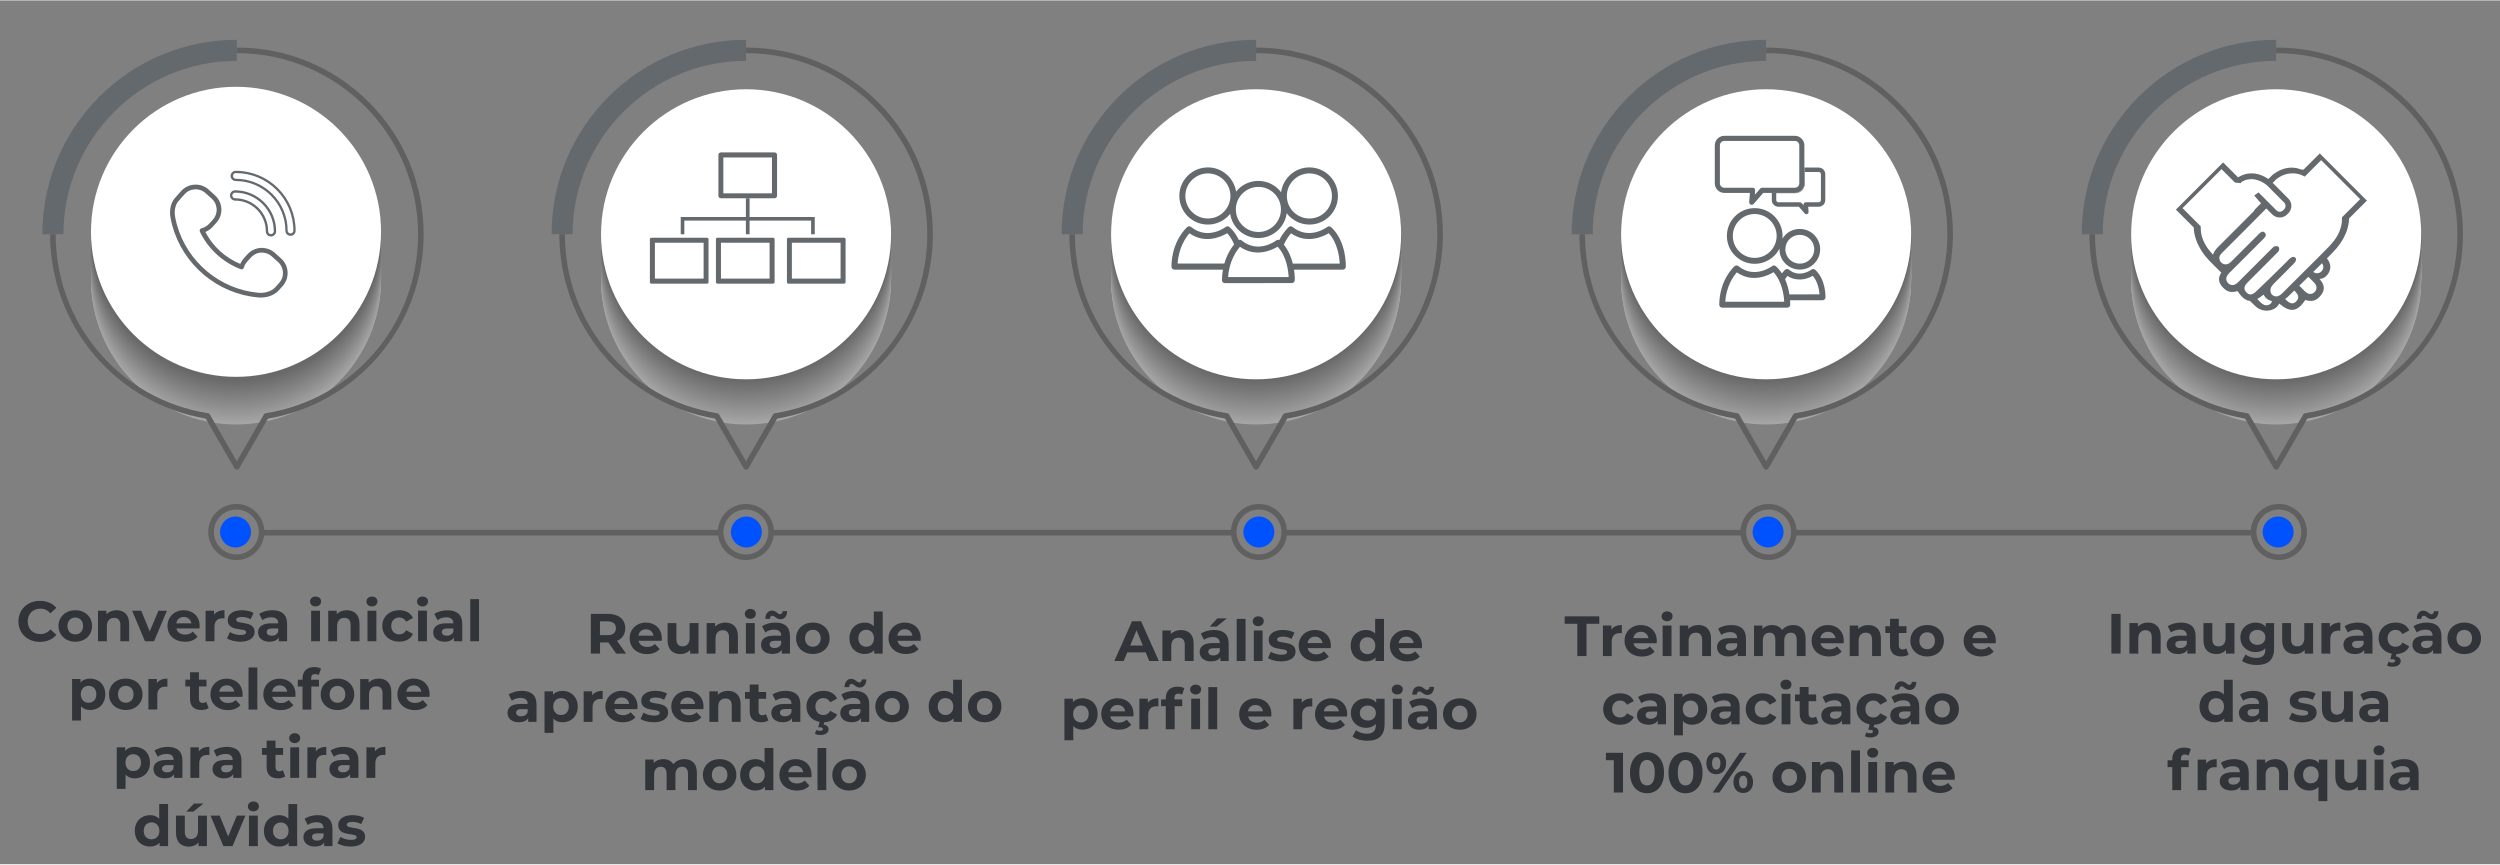 <svg xmlns="http://www.w3.org/2000/svg" viewBox="0 0 3039 1050" width="1200" height="415"><rect x="0" y="0" width="3039" height="1050" fill="#808080" stroke="none"/><style>.a{fill:#606060}.b{fill:#0052ff}.c{fill:#fff}.d{fill:#fbfbfb}.e{fill:#f7f7f7}.f{fill:#f3f3f3}.g{fill:#efefef}.h{fill:#ebebeb}.i{fill:#e7e7e7}.j{fill:#e3e3e3}.k{fill:#dfdfdf}.l{fill:#dbdbdb}.m{fill:#d7d7d7}.n{fill:#d3d3d3}.o{fill:#cfcfcf}.p{fill:#cbcbcb}.q{fill:#c7c7c7}.r{fill:#c3c3c3}.s{fill:#bfbfbf}.t{fill:#bbb}.u{fill:#b7b7b7}.v{fill:#b3b3b3}.w{fill:#afafaf}.x{fill:#ababab}.y{fill:#a7a7a7}.z{fill:#a3a3a3}.A{fill:#9f9f9f}.B{fill:#9b9b9b}.C{fill:#979797}.D{fill:#939393}.E{fill:#8f8f8f}.F{fill:#8b8b8b}.G{fill:#878787}.H{fill:#838383}.I{fill:#7f7f7f}.J{fill:#7b7b7b}.K{fill:#777}.L{fill:#737373}.M{fill:#6f6f6f}.N{fill:#6b6b6b}.O{fill:#676767}.P{fill:#636363}.Q{fill:#5f5f5f}.R{fill:#5b5b5b}.S{fill:#575757}.T{fill:#535353}.U{fill:#4f4f4f}.V{fill:#4b4b4b}.W{fill:#474747}.X{fill:#434343}.Y{fill:#3f3f3f}.Z{fill:#3b3b3b}.a0{fill:#373737}.a1{fill:#333}.a2{fill:#64696e}.a3{fill:#313539}</style><path fill-rule="evenodd" class="a" d="m2804.3 646.2c0 18.8-15.3 34.1-34.1 34.1-17.4 0-31.8-13-33.9-29.8h-552.6c-2.1 16.8-16.5 29.8-33.8 29.8-17.4 0-31.8-13-33.9-29.8h-551.7c-2.1 16.8-16.5 29.8-33.9 29.8-17.4 0-31.7-13-33.8-29.8h-556c-2.1 16.8-16.5 29.8-33.9 29.8-17.4 0-31.7-13-33.8-29.8h-551.8c-2.1 16.8-16.5 29.8-33.8 29.8-18.9 0-34.2-15.3-34.2-34.1 0-18.8 15.3-34.1 34.2-34.1 17.9 0 32.7 13.9 34 31.5h551.4c1.3-17.6 16.1-31.5 34-31.5 18 0 32.7 13.9 34 31.5h555.7c1.3-17.6 16.1-31.5 34-31.5 18 0 32.7 13.9 34 31.5h551.4c1.4-17.6 16.1-31.5 34.1-31.5 17.9 0 32.7 13.9 34 31.5h552.2c1.4-17.6 16.1-31.5 34.1-31.5 18.8 0 34.1 15.3 34.1 34.1zm-2489.7 0c0-15.1-12.3-27.3-27.3-27.3-15.1 0-27.3 12.2-27.3 27.3 0 15.1 12.2 27.3 27.3 27.3 15 0 27.3-12.2 27.3-27.3zm619.4 0c0-15.1-12.2-27.3-27.3-27.3-15 0-27.3 12.2-27.3 27.3 0 15.1 12.3 27.3 27.3 27.3 15.1 0 27.3-12.2 27.3-27.3zm623.7 0c0-15.1-12.2-27.3-27.3-27.3-15 0-27.3 12.2-27.3 27.3 0 15.1 12.3 27.3 27.3 27.3 15.1 0 27.3-12.2 27.3-27.3zm619.5 0c0-15.1-12.3-27.3-27.3-27.3-15.1 0-27.3 12.2-27.3 27.3 0 15.1 12.2 27.3 27.3 27.3 15 0 27.3-12.2 27.3-27.3zm620.3 0c0-15.1-12.3-27.3-27.3-27.3-15.1 0-27.3 12.2-27.3 27.3 0 15.1 12.2 27.3 27.3 27.3 15 0 27.3-12.2 27.3-27.3z"></path><circle class="b" cx="907.3" cy="646.2" r="18.8"></circle><circle class="b" cx="1530.3" cy="646.2" r="18.8"></circle><circle class="b" cx="2769.3" cy="646.2" r="18.8"></circle><circle class="b" cx="286.3" cy="646.2" r="18.8"></circle><circle class="b" cx="2149.3" cy="646.2" r="18.8"></circle><g style="opacity:.3;mix-blend-mode:multiply"><circle class="c" cx="2766.9" cy="339.2" r="176.3"></circle><circle class="d" cx="2766.9" cy="338.2" r="176.3"></circle><circle class="e" cx="2766.9" cy="337.1" r="176.3"></circle><circle class="f" cx="2766.9" cy="336.1" r="176.3"></circle><circle class="g" cx="2766.9" cy="335" r="176.3"></circle><circle class="h" cx="2766.9" cy="334" r="176.3"></circle><circle class="i" cx="2766.9" cy="332.9" r="176.3"></circle><circle class="j" cx="2766.9" cy="331.9" r="176.3"></circle><circle class="k" cx="2766.9" cy="330.8" r="176.3"></circle><circle class="l" cx="2766.9" cy="329.8" r="176.3"></circle><circle class="m" cx="2766.9" cy="328.7" r="176.3"></circle><circle class="n" cx="2766.9" cy="327.7" r="176.3"></circle><circle class="o" cx="2766.9" cy="326.6" r="176.3"></circle><circle class="p" cx="2766.9" cy="325.6" r="176.3"></circle><circle class="q" cx="2766.9" cy="324.5" r="176.3"></circle><circle class="r" cx="2766.9" cy="323.5" r="176.3"></circle><circle class="s" cx="2766.9" cy="322.4" r="176.3"></circle><circle class="t" cx="2766.9" cy="321.4" r="176.3"></circle><circle class="u" cx="2766.9" cy="320.3" r="176.3"></circle><circle class="v" cx="2766.9" cy="319.3" r="176.3"></circle><circle class="w" cx="2766.9" cy="318.2" r="176.3"></circle><circle class="x" cx="2766.9" cy="317.2" r="176.3"></circle><circle class="y" cx="2766.9" cy="316.1" r="176.3"></circle><circle class="z" cx="2766.9" cy="315.1" r="176.3"></circle><circle class="A" cx="2766.9" cy="314" r="176.3"></circle><circle class="B" cx="2766.9" cy="313" r="176.3"></circle><circle class="C" cx="2766.9" cy="311.9" r="176.3"></circle><circle class="D" cx="2766.9" cy="310.9" r="176.3"></circle><circle class="E" cx="2766.9" cy="309.9" r="176.3"></circle><circle class="F" cx="2766.9" cy="308.8" r="176.3"></circle><circle class="G" cx="2766.9" cy="307.8" r="176.3"></circle><circle class="H" cx="2766.9" cy="306.7" r="176.3"></circle><circle class="I" cx="2766.9" cy="305.7" r="176.3"></circle><circle class="J" cx="2766.9" cy="304.6" r="176.3"></circle><circle class="K" cx="2766.9" cy="303.6" r="176.3"></circle><circle class="L" cx="2766.9" cy="302.5" r="176.3"></circle><circle class="M" cx="2766.9" cy="301.5" r="176.3"></circle><circle class="N" cx="2766.9" cy="300.4" r="176.3"></circle><circle class="O" cx="2766.9" cy="299.4" r="176.3"></circle><circle class="P" cx="2766.9" cy="298.3" r="176.3"></circle><circle class="Q" cx="2766.9" cy="297.3" r="176.3"></circle><circle class="R" cx="2766.9" cy="296.2" r="176.3"></circle><circle class="S" cx="2766.9" cy="295.2" r="176.3"></circle><circle class="T" cx="2766.9" cy="294.1" r="176.3"></circle><circle class="U" cx="2766.9" cy="293.1" r="176.3"></circle><circle class="V" cx="2766.9" cy="292" r="176.3"></circle><circle class="W" cx="2766.9" cy="291" r="176.3"></circle><circle class="X" cx="2766.9" cy="289.9" r="176.3"></circle><circle class="Y" cx="2766.9" cy="288.9" r="176.3"></circle><circle class="Z" cx="2766.9" cy="287.8" r="176.3"></circle><circle class="a0" cx="2766.9" cy="286.8" r="176.3"></circle><circle class="a1" cx="2766.9" cy="285.7" r="176.3"></circle></g><circle class="c" cx="2766.9" cy="284.3" r="176.3"></circle><path class="a2" d="m2556.1 284.3h-25.6c0-63.1 24.6-122.5 69.2-167.2 44.7-44.6 104.1-69.2 167.2-69.2v25.6c-116.2 0-210.8 94.6-210.8 210.8z"></path><path class="a" d="m2766.9 570.4c-1.2 0-2.3-0.6-2.9-1.7l-34.9-60.4c-52.1-8.8-99.8-35.7-134.4-76-35.4-41.1-54.8-93.7-54.8-148h6.8c0 108.8 77.8 200.3 185.1 217.5 1 0.1 1.9 0.7 2.4 1.6l32.7 56.8 32.8-56.8c0.5-0.9 1.4-1.5 2.4-1.6 107.3-17.2 185.1-108.7 185.1-217.5 0-121.4-98.8-220.2-220.3-220.2v-6.8c60.7 0 117.7 23.6 160.6 66.5 42.9 42.9 66.5 99.9 66.5 160.5 0 54.3-19.5 106.9-54.8 148-34.7 40.3-82.3 67.2-134.4 76l-34.9 60.4c-0.6 1.1-1.7 1.7-3 1.7z"></path><path fill-rule="evenodd" class="a2" d="m2877.2 243.4l-21.7 21.7c-0.2 9.8-3.6 19.8-10.4 29.9-2.8 4.1-6 8-9.5 11.5-2.3 2.4-4.7 4.7-7 7.1 5.3 6.6 5.6 13.4 0.6 19.9-1.9 2.4-5.3 5.1-9.6 5 0 0 1.5 2 1.6 2.1 6 7.7 3.9 13.9-1.4 19.6-5.3 5.5-10.2 6.1-17.4 4q-0.1 0-0.2 0.1c-10.1 15.2-18.7 15-31.6 4.2-1.7 2.7-2.3 4.2-5.6 6.1-7.6 4.4-17.3 3-23.6-3.1-2.1-2.1-4.3-4.2-6.4-6.2-5.1-0.4-9.9-4.2-15-11.9q-0.1-0.1-0.2 0c-7.1 2-12 1.4-17.3-4.1-5.1-5.3-7.2-11.2-2.3-18.4-4.5-4.5-9.1-9-13.6-13.5-3.5-3.6-6.7-7.4-9.5-11.6-6.7-10.1-10.2-20.1-10.4-29.8l-21.7-21.7 57.4-57.4 18.2 18.2c4.1-2.7 18.6-10.4 36.8 2l4.9-4.8 0.3-0.3c14.8-11.4 27.4-9.4 34.5-6.5q1.5 0.1 3 0.3l19.8-19.8zm-181.4 56.8c14.6-14.6 29.2-29.2 43.8-43.8q0.2-0.2 0.4-0.4c0.2-0.7 0.5-1.4 1.2-2q3.7-3.7 7.4-7.5l-2.5-2.5-5.9-6.9 5.3-3.7 21.7 21.8c2.2 2.2 5.8 2.3 8.1 0l1.4-1.4c1-1 1.6-2.5 1.6-4 0-1.5-0.5-2.9-1.6-4l-21.2-21.3c-16.1-12.3-28.1-5.6-31-3.6l-0.5 1.2-7.3-0.7v-0.1l-1-1-15.2-15.2-47.4 47.4 22.1 22.1q-0.1 2.6 0.1 5.1 0.3 3.1 1 6c2.2 8.7 7.2 16.4 13.8 23.4q1.4-4.5 5.7-8.9zm66 65.4q-2.4-0.6-4.6-1.9c-3.3-1.8-3.9-3.4-5.6-6.1-2.7 2.3-5.3 4.1-7.7 5.4q1.6 1.5 3.1 3.1c1.7 1.6 4.1 4.3 7.5 4.5 2.6 0.2 4.3-0.8 6-2.3 0.6-0.6 1-1.6 1.3-2.7zm28-12q-0.5-0.5-0.9-0.9c-2.7 2.6-5.4 5.3-8.1 7.9q-1.4 1.4-3 2.4 1.1 1 2.2 2.1c4.8 4.4 8.5 4 11.8 0.2 3.1-3.6 2.5-7.2-2-11.7zm79.2-112l-47.4-47.4-15.2 15.2-4.8 4.8q-8-4.7-17-3.9c-4.9 0.2-10.9 2-17.6 7.1l-4.3 4.4 3.2 3.2 16.2 16.3c2.1 2.3 3.3 5.3 3.3 8.5 0 3.4-1.4 6.6-3.8 9l-1.4 1.4c-2.4 2.5-5.7 3.7-8.9 3.7-3.3 0-6.6-1.2-9.1-3.7l-7.3-7.3c-17.6 17.9-35.4 35.6-53.2 53.4-2.8 2.7-5 5.4-3.3 9.7 1.7 4.2 6.7 6.1 10.6 4 1.8-1 3.3-2.4 4.7-3.9q16.2-16 32.2-32.2c2.1-2 4.4-4.2 7-1.7 2.8 2.6 1 5.1-1.2 7.4q-21 20.9-41.8 41.8c-4 4-4.7 7.8-2.3 11.2 3.3 4.5 8.4 4.6 12.9 0.1 13.7-13.7 27.4-27.4 41.1-41.1 2-2.1 3.4-3.3 6.6-2.8 1.9 0.3 2.6 1.9 2.4 3.7-0.3 2.5-1.7 3.6-3.4 5.2q-17.4 17.5-34.9 35c-4.5 4.5-5.1 8.1-2 11.7 3.3 3.9 7 4.2 11.8-0.2 10.5-9.8 20.6-19.9 30.9-30q3.3-3.2 6.6-6.5c2-2.1 7-8.3 10.4-5.1 3.7 3.5-2.9 8.5-5.2 10.9q-3.2 3.3-6.5 6.6c-4.5 4.4-9 8.9-13.4 13.4-1.9 2-4.1 4.2-4.7 6.6-0.6 2.2-0.1 5.8 1.4 7.3 1.7 1.6 3.4 2.6 5.9 2.4 3.5-0.3 5.9-3 7.6-4.6 9.8-9.6 19.5-19.4 29.2-29.1 9.2-9.2 18.6-18.3 27.7-27.8 6.6-7 11.6-14.7 13.8-23.5q0.7-2.9 1-6 0.2-2.5 0.1-5.1zm-46.4 77.9c-3.5 3.5-7.1 7.1-10.6 10.6q0.5 0.4 1.1 0.7c3.9 2.2 8.9 0.2 10.6-4 1.2-3 0.4-5.3-1.1-7.3zm-10.3 22.7q-3.1-3.1-6.3-6.2c-3.6 3.6-7.3 7.2-11 10.8q3.3 3.4 6.7 6.7c4.5 4.5 9.5 4.4 12.8-0.1 2.5-3.4 1.8-7.2-2.2-11.2z"></path><path class="a3" d="m2566.6 794h11.2v-48.3h-11.2zm44.5-37.7c-5.1 0-9.4 1.8-12.3 4.9v-4.3h-10.3v37.1h10.8v-18.4c0-6.8 3.7-10 8.9-10 4.7 0 7.5 2.8 7.5 8.8v19.6h10.8v-21.3c0-11.3-6.7-16.4-15.4-16.4zm40.1 0c-6 0-12 1.6-16.1 4.5l3.9 7.5c2.7-2.1 6.8-3.4 10.7-3.4 5.8 0 8.6 2.7 8.6 7.3h-8.6c-11.3 0-15.9 4.6-15.9 11.1 0 6.4 5.1 11.3 13.8 11.3 5.5 0 9.4-1.8 11.4-5.2v4.6h10v-21.2c0-11.2-6.5-16.5-17.8-16.5zm-0.9 31c-3.8 0-6-1.8-6-4.5 0-2.5 1.5-4.3 6.6-4.3h7.4v3.8c-1.3 3.4-4.4 5-8 5zm55.1-30.4v18.3c0 6.9-3.6 10-8.6 10-4.7 0-7.5-2.7-7.5-8.9v-19.4h-10.8v21c0 11.4 6.6 16.7 15.9 16.7 4.6 0 8.7-1.8 11.5-5v4.4h10.3v-37.1zm48.8 0v4.7c-2.8-3.5-7.1-5.3-12.3-5.3-10.3 0-18.5 7.1-18.5 18 0 10.8 8.2 17.9 18.5 17.9 4.9 0 8.9-1.5 11.8-4.6v1.6c0 6.7-3.4 10.1-10.9 10.1-4.8 0-10-1.6-13.2-4.2l-4.2 7.7c4.3 3.4 11.1 5.1 18.2 5.1 13.4 0 20.8-6.3 20.8-20.1v-30.9zm-10.1 26.5c-5.7 0-9.8-3.7-9.8-9.1 0-5.5 4.1-9.1 9.8-9.1 5.6 0 9.7 3.6 9.7 9.1 0 5.4-4.1 9.1-9.7 9.1zm57-26.5v18.3c0 6.9-3.6 10-8.6 10-4.7 0-7.5-2.7-7.5-8.9v-19.4h-10.8v21c0 11.4 6.6 16.7 15.9 16.7 4.6 0 8.7-1.8 11.5-5v4.4h10.2v-37.1zm31.1 4.9v-4.9h-10.3v37.1h10.8v-17.5c0-7.1 3.9-10.4 9.8-10.4 0.9 0 1.5 0.1 2.4 0.2v-10c-5.7 0-10.1 1.9-12.7 5.5zm33.9-5.5c-5.9 0-11.9 1.6-16 4.5l3.9 7.5c2.7-2.1 6.7-3.4 10.7-3.4 5.8 0 8.5 2.7 8.5 7.3h-8.5c-11.3 0-16 4.6-16 11.1 0 6.4 5.2 11.3 13.9 11.3 5.5 0 9.3-1.8 11.3-5.2v4.6h10.1v-21.2c0-11.2-6.6-16.5-17.9-16.5zm-0.8 31c-3.8 0-6.1-1.8-6.1-4.5 0-2.5 1.6-4.3 6.7-4.3h7.3v3.8c-1.2 3.4-4.3 5-7.9 5zm46.7-1.6c-5.4 0-9.7-3.8-9.7-10.3 0-6.4 4.3-10.2 9.7-10.2 3.4 0 6.4 1.5 8.4 5.1l8.3-4.5c-2.7-6.1-8.8-9.5-16.6-9.5-12.1 0-20.7 8-20.7 19.1 0 9.7 6.4 16.9 16 18.7l-1.7 6.7h2.4c2.4 0 3.4 0.8 3.4 2 0 1.3-1.1 2.2-3.6 2.2-1.7 0-3.2-0.4-4.5-1.1l-1.7 4.7c1.6 0.9 4 1.4 6.5 1.4 6.1 0 10.1-2.6 10.1-6.8 0-2.9-1.8-5.3-6-5.7l0.7-2.9c7.4-0.3 13.2-3.7 15.7-9.4l-8.3-4.6c-2 3.6-5 5.1-8.4 5.1zm34.5-37.7c2.5 0 4.9 4.3 9.7 4.3 4.8 0 7.9-3.9 8-9.8h-5.4c-0.1 2.2-1.5 3.7-3.3 3.7-2.5 0-4.9-4.4-9.7-4.4-4.8 0-7.9 3.9-8 10h5.4c0.1-2.4 1.5-3.8 3.3-3.8zm3.4 8.3c-5.9 0-11.9 1.6-16 4.5l3.9 7.5c2.6-2.1 6.7-3.4 10.6-3.4 5.8 0 8.6 2.7 8.6 7.3h-8.6c-11.3 0-15.9 4.6-15.9 11.1 0 6.4 5.2 11.3 13.9 11.3 5.4 0 9.3-1.8 11.3-5.2v4.6h10.1v-21.2c0-11.2-6.6-16.5-17.9-16.5zm-0.8 31c-3.8 0-6.1-1.8-6.1-4.5 0-2.5 1.6-4.3 6.6-4.3h7.4v3.8c-1.2 3.4-4.3 5-7.9 5zm46.5 7.3c11.8 0 20.3-8 20.3-19.2 0-11.1-8.5-19.1-20.3-19.1-11.8 0-20.5 8-20.5 19.1 0 11.2 8.7 19.2 20.5 19.2zm0-8.9c-5.4 0-9.5-3.8-9.5-10.3 0-6.4 4.1-10.2 9.5-10.2 5.4 0 9.4 3.8 9.4 10.2 0 6.5-4 10.3-9.4 10.3zm-292.3 40.1v18c-2.7-3-6.5-4.5-11.1-4.5-10.5 0-18.5 7.5-18.5 19.1 0 11.7 8 19.2 18.5 19.2 5 0 8.9-1.6 11.6-4.9v4.3h10.3v-51.2zm-9.3 42.9c-5.3 0-9.5-3.8-9.5-10.3 0-6.4 4.2-10.2 9.5-10.2 5.4 0 9.5 3.8 9.5 10.2 0 6.5-4.1 10.3-9.5 10.3zm45-29.4c-6 0-12 1.6-16 4.5l3.8 7.5c2.7-2.1 6.8-3.4 10.7-3.4 5.8 0 8.6 2.7 8.6 7.3h-8.6c-11.3 0-15.9 4.6-15.9 11.1 0 6.4 5.1 11.3 13.8 11.3 5.5 0 9.4-1.8 11.4-5.2v4.6h10v-21.2c0-11.2-6.5-16.5-17.8-16.5zm-0.9 31c-3.8 0-6-1.8-6-4.5 0-2.5 1.5-4.3 6.6-4.3h7.4v3.8c-1.3 3.4-4.4 5-8 5zm60.5 7.3c11.1 0 17.5-4.9 17.5-11.8 0-14.7-22.4-8.5-22.4-14.9 0-1.9 2-3.4 6.9-3.4 3.4 0 7 0.7 10.7 2.7l3.6-7.6c-3.6-2.1-9.2-3.3-14.3-3.3-10.9 0-17.2 5-17.2 12 0 14.9 22.4 8.7 22.4 14.7 0 2.1-1.8 3.4-6.8 3.4-4.6 0-9.6-1.4-12.9-3.6l-3.6 7.7c3.5 2.3 9.8 4.1 16.1 4.1zm50.8-37.7v18.3c0 6.9-3.6 10-8.6 10-4.8 0-7.5-2.7-7.5-8.9v-19.4h-10.8v21c0 11.4 6.6 16.7 15.9 16.7 4.5 0 8.7-1.8 11.5-5v4.4h10.2v-37.1zm35.8-0.6c-6 0-12 1.6-16 4.5l3.8 7.5c2.7-2.1 6.8-3.4 10.7-3.4 5.8 0 8.6 2.7 8.6 7.3h-8.6c-11.3 0-15.9 4.6-15.9 11.1 0 6.4 5.2 11.3 13.8 11.3 5.5 0 9.4-1.8 11.4-5.2v4.6h10v-21.2c0-11.2-6.5-16.5-17.8-16.5zm-0.9 31c-3.8 0-6-1.8-6-4.5 0-2.5 1.6-4.3 6.6-4.3h7.4v3.8c-1.3 3.4-4.4 5-8 5zm-233.2 51.8c0-3.6 1.7-5.4 4.9-5.4 1.6 0 3.2 0.5 4.3 1.3l2.9-7.7c-2-1.4-5.2-2-8.3-2-9.2 0-14.3 5.4-14.3 13.8v1.6h-5.7v8.3h5.7v28h10.8v-28h9.2v-8.3h-9.5zm30.7 5.7v-4.9h-10.3v37.1h10.8v-17.5c0-7.1 3.9-10.4 9.8-10.4 0.9 0 1.6 0.1 2.5 0.1v-9.9c-5.8 0-10.2 1.9-12.8 5.5zm33.9-5.5c-5.9 0-11.9 1.6-16 4.5l3.9 7.5c2.7-2.1 6.8-3.4 10.7-3.4 5.8 0 8.5 2.7 8.5 7.3h-8.5c-11.3 0-16 4.5-16 11.1 0 6.4 5.2 11.2 13.9 11.2 5.5 0 9.3-1.8 11.3-5.1v4.6h10.1v-21.2c0-11.2-6.5-16.5-17.9-16.5zm-0.8 31c-3.8 0-6.1-1.8-6.1-4.5 0-2.5 1.6-4.3 6.7-4.3h7.3v3.8c-1.2 3.3-4.3 5-7.9 5zm51-31c-5 0-9.4 1.7-12.3 4.9v-4.3h-10.3v37.1h10.8v-18.4c0-6.8 3.7-10 8.9-10 4.8 0 7.5 2.8 7.5 8.8v19.6h10.8v-21.3c0-11.3-6.6-16.4-15.4-16.4zm52.9 0.6v4.2c-2.7-3.2-6.6-4.8-11.6-4.8-10.5 0-18.5 7.5-18.5 19.1 0 11.7 8 19.1 18.5 19.1 4.6 0 8.4-1.4 11.1-4.4v17.3h10.8v-50.5zm-9.7 28.8c-5.4 0-9.5-3.9-9.5-10.3 0-6.4 4.1-10.3 9.5-10.3 5.3 0 9.4 3.9 9.4 10.3 0 6.4-4.1 10.3-9.4 10.3zm56.6-28.8v18.3c0 6.9-3.6 10-8.6 10-4.8 0-7.5-2.7-7.5-8.9v-19.4h-10.8v20.9c0 11.5 6.6 16.7 15.9 16.7 4.5 0 8.7-1.7 11.5-4.9v4.4h10.2v-37.1zm26.2-5.2c4 0 6.7-2.6 6.7-6.2 0-3.3-2.7-5.8-6.7-5.8-4 0-6.7 2.6-6.7 6 0 3.4 2.7 6 6.7 6zm-5.4 42.3h10.8v-37.1h-10.8zm35.7-37.7c-5.9 0-11.9 1.6-16 4.5l3.9 7.5c2.7-2.1 6.7-3.5 10.7-3.5 5.8 0 8.5 2.7 8.5 7.4h-8.5c-11.3 0-16 4.5-16 11.1 0 6.4 5.2 11.2 13.9 11.2 5.5 0 9.3-1.8 11.3-5.2v4.7h10.1v-21.2c0-11.3-6.6-16.5-17.9-16.5zm-0.8 31c-3.8 0-6.1-1.8-6.1-4.5 0-2.5 1.6-4.4 6.7-4.4h7.3v3.8c-1.2 3.4-4.3 5.1-7.9 5.1z"></path><g style="opacity:.3;mix-blend-mode:multiply"><circle class="c" cx="2146.9" cy="339.2" r="176.3"></circle><circle class="d" cx="2146.9" cy="338.2" r="176.3"></circle><circle class="e" cx="2146.9" cy="337.1" r="176.3"></circle><circle class="f" cx="2146.9" cy="336.1" r="176.3"></circle><circle class="g" cx="2146.9" cy="335" r="176.3"></circle><circle class="h" cx="2146.9" cy="334" r="176.3"></circle><circle class="i" cx="2146.9" cy="332.9" r="176.3"></circle><circle class="j" cx="2146.9" cy="331.9" r="176.3"></circle><circle class="k" cx="2146.9" cy="330.8" r="176.3"></circle><circle class="l" cx="2146.9" cy="329.8" r="176.3"></circle><circle class="m" cx="2146.9" cy="328.7" r="176.3"></circle><circle class="n" cx="2146.9" cy="327.7" r="176.3"></circle><circle class="o" cx="2146.9" cy="326.6" r="176.3"></circle><circle class="p" cx="2146.9" cy="325.6" r="176.3"></circle><circle class="q" cx="2146.9" cy="324.5" r="176.3"></circle><circle class="r" cx="2146.9" cy="323.5" r="176.3"></circle><circle class="s" cx="2146.9" cy="322.4" r="176.3"></circle><circle class="t" cx="2146.9" cy="321.4" r="176.3"></circle><circle class="u" cx="2146.9" cy="320.3" r="176.3"></circle><circle class="v" cx="2146.9" cy="319.3" r="176.3"></circle><circle class="w" cx="2146.9" cy="318.2" r="176.3"></circle><circle class="x" cx="2146.9" cy="317.2" r="176.3"></circle><circle class="y" cx="2146.9" cy="316.1" r="176.3"></circle><circle class="z" cx="2146.9" cy="315.1" r="176.3"></circle><circle class="A" cx="2146.9" cy="314" r="176.3"></circle><circle class="B" cx="2146.9" cy="313" r="176.3"></circle><circle class="C" cx="2146.9" cy="311.9" r="176.3"></circle><circle class="D" cx="2146.9" cy="310.9" r="176.3"></circle><circle class="E" cx="2146.9" cy="309.9" r="176.3"></circle><circle class="F" cx="2146.9" cy="308.8" r="176.3"></circle><circle class="G" cx="2146.9" cy="307.8" r="176.3"></circle><circle class="H" cx="2146.9" cy="306.7" r="176.3"></circle><circle class="I" cx="2146.9" cy="305.7" r="176.3"></circle><circle class="J" cx="2146.9" cy="304.6" r="176.3"></circle><circle class="K" cx="2146.9" cy="303.6" r="176.3"></circle><circle class="L" cx="2146.9" cy="302.5" r="176.3"></circle><circle class="M" cx="2146.9" cy="301.5" r="176.3"></circle><circle class="N" cx="2146.9" cy="300.4" r="176.3"></circle><circle class="O" cx="2146.9" cy="299.4" r="176.3"></circle><circle class="P" cx="2146.9" cy="298.3" r="176.3"></circle><circle class="Q" cx="2146.9" cy="297.3" r="176.3"></circle><circle class="R" cx="2146.9" cy="296.2" r="176.3"></circle><circle class="S" cx="2146.9" cy="295.2" r="176.3"></circle><circle class="T" cx="2146.9" cy="294.1" r="176.3"></circle><circle class="U" cx="2146.9" cy="293.1" r="176.3"></circle><circle class="V" cx="2146.9" cy="292" r="176.3"></circle><circle class="W" cx="2146.9" cy="291" r="176.3"></circle><circle class="X" cx="2146.9" cy="289.9" r="176.3"></circle><circle class="Y" cx="2146.9" cy="288.9" r="176.3"></circle><circle class="Z" cx="2146.9" cy="287.8" r="176.3"></circle><circle class="a0" cx="2146.9" cy="286.8" r="176.3"></circle><circle class="a1" cx="2146.9" cy="285.7" r="176.3"></circle></g><circle class="c" cx="2146.9" cy="284.3" r="176.3"></circle><path class="a2" d="m1936.1 284.3h-25.6c0-63.1 24.6-122.5 69.2-167.2 44.7-44.6 104.1-69.2 167.2-69.2v25.6c-116.2 0-210.8 94.6-210.8 210.8z"></path><path class="a" d="m2146.9 570.4c-1.2 0-2.3-0.6-2.9-1.7l-34.9-60.4c-52.1-8.8-99.8-35.7-134.4-76-35.4-41.1-54.8-93.7-54.8-148h6.8c0 108.8 77.8 200.3 185.1 217.5 1 0.1 1.9 0.7 2.4 1.6l32.7 56.8 32.8-56.8c0.5-0.9 1.4-1.5 2.4-1.6 107.3-17.2 185.1-108.7 185.1-217.5 0-121.4-98.8-220.2-220.3-220.2v-6.8c60.7 0 117.7 23.6 160.6 66.5 42.9 42.9 66.5 99.9 66.5 160.5 0 54.3-19.5 106.9-54.8 148-34.7 40.3-82.3 67.2-134.4 76l-34.9 60.4c-0.6 1.1-1.7 1.7-3 1.7z"></path><path fill-rule="evenodd" class="a2" d="m2215.5 364.5h-39.5c0.2 3.2 0.2 5.2 0.2 5.5-0.1 2-1.7 3.5-3.6 3.5h-79.1c-1 0-1.9-0.4-2.6-1-0.6-0.7-1-1.7-1-2.6 0.4-30.6 17.9-46.2 18.7-46.8 1.3-1.2 3.2-1.2 4.6-0.1 19.5 15.9 40.1 0.6 41 0 1.4-1.1 3.3-1 4.6 0.2 2.9 2.6 5.3 5.5 7.3 8.6 2.1-2.8 3.7-4.3 3.9-4.4 1.3-1.2 3.3-1.2 4.6-0.1 13 10.6 26.8 0.4 27.3 0 1.4-1.1 3.4-1 4.7 0.2 13 11.9 12.5 32.7 12.5 33.5-0.1 2-1.7 3.5-3.6 3.5zm-46.6 1.8c-0.4-7.3-2.4-24.5-13-35.9-6.9 4.2-25.9 13.2-44.6 0.2-4 4.5-12.8 16.6-14.1 35.7zm42.9-9c-0.4-5.2-2-15.4-8.2-22.5-6.9 4.1-19.2 7.6-30.8 0.1-0.8 1-1.8 2.3-2.9 4 2.9 6.5 4.5 13 5.3 18.5z"></path><path fill-rule="evenodd" class="a2" d="m2193.4 222.4v-19.2h17.4c4.5 0 8 3.6 8 8v31.6c0 4.4-3.5 8-8 8h-12.8l0.5 6.2c0.1 1.1-0.5 2.2-1.6 2.7q-0.5 0.2-1.1 0.2c-0.7 0-1.5-0.4-2-1l-7.1-8.1h-24.9c-4.4 0-8-3.6-8-8v-8.8h28c6.4 0 11.6-5.2 11.6-11.6zm-11.2 12h-23v8.4c0 1.4 1.1 2.6 2.6 2.6h26.1c0.8 0 1.6 0.3 2.1 0.9l2.5 2.9-0.1-0.9c0-0.8 0.2-1.5 0.7-2 0.6-0.6 1.3-0.9 2-0.9h15.7c1.5 0 2.7-1.2 2.7-2.6v-31.6c0-1.5-1.2-2.6-2.7-2.6h-16.8v13.9c0 6.6-5.3 11.9-11.8 11.9z"></path><path fill-rule="evenodd" class="a2" d="m2084.5 176.2c0-6.4 5.2-11.6 11.6-11.6h85.7c6.4 0 11.6 5.2 11.6 11.6v46.2c0 6.4-5.2 11.6-11.6 11.6h-38.4l-11.7 13.4c-0.6 0.7-1.4 1.1-2.3 1.1q-0.6 0-1.2-0.3c-1.2-0.5-2-1.7-1.9-3.1l0.9-11.1h-31.1c-6.4 0-11.6-5.2-11.6-11.6zm6.2 46.2c0 2.9 2.4 5.3 5.4 5.3h34.4c0.9 0 1.7 0.4 2.3 1 0.6 0.7 0.9 1.5 0.8 2.4l-0.4 5.1 6.5-7.4c0.5-0.7 1.4-1.1 2.3-1.1h39.8c3 0 5.4-2.4 5.4-5.3v-46.2c0-3-2.4-5.4-5.4-5.4h-85.7c-3 0-5.4 2.4-5.4 5.4z"></path><path fill-rule="evenodd" class="a2" d="m2163.1 302.5q0-0.4 0-0.7c-1.6 3-3.6 5.9-6.1 8.4-6.4 6.4-14.9 10-24 10-18.6 0-33.8-15.2-33.8-33.9 0-9 3.5-17.5 9.9-23.9 6.4-6.4 14.9-9.9 23.9-9.9 18.7 0 33.9 15.2 33.9 33.8q0 1.7-0.2 3.4c1-1.7 2.2-3.3 3.6-4.7 4.7-4.7 10.9-7.2 17.5-7.2 13.7 0 24.8 11.1 24.8 24.7 0 6.6-2.6 12.8-7.3 17.5-4.7 4.7-10.9 7.2-17.5 7.2-13.6 0-24.7-11.1-24.7-24.7zm7.2 0c0 9.7 7.9 17.5 17.5 17.5 4.7 0 9.1-1.8 12.4-5.1 3.4-3.3 5.2-7.7 5.2-12.4 0-9.7-7.9-17.5-17.6-17.5-4.7 0-9.1 1.8-12.4 5.1-3.3 3.3-5.1 7.7-5.1 12.4zm-10.6-16.2c0-14.7-12-26.6-26.7-26.6-7.1 0-13.8 2.7-18.8 7.8-5 5-7.8 11.7-7.8 18.8 0 14.7 11.9 26.7 26.6 26.7 7.2 0 13.8-2.8 18.9-7.9 5-5 7.8-11.7 7.8-18.8z"></path><path class="a3" d="m1917.4 797h11.2v-39.2h15.5v-9.1h-42.1v9.1h15.4zm41.4-32.2v-4.9h-10.3v37.1h10.7v-17.5c0-7.1 4-10.4 9.9-10.4 0.8 0 1.5 0.1 2.4 0.2v-10c-5.7 0-10.1 1.9-12.7 5.5zm55.2 13.8c0-12-8.5-19.3-19.4-19.3-11.3 0-19.8 8-19.8 19.1 0 11.1 8.4 19.2 21.2 19.2 6.7 0 11.9-2.1 15.3-6l-5.7-6.3c-2.5 2.5-5.4 3.6-9.3 3.6-5.7 0-9.6-2.8-10.6-7.4h28.1c0-0.9 0.2-2.1 0.2-2.9zm-19.3-11.1c4.8 0 8.4 3 9.1 7.7h-18.3c0.8-4.8 4.3-7.7 9.2-7.7zm31.8-12.8c4 0 6.7-2.6 6.7-6.2 0-3.3-2.7-5.8-6.7-5.8-4 0-6.7 2.6-6.7 6 0 3.4 2.7 6 6.7 6zm-5.4 42.3h10.8v-37.1h-10.8zm43.4-37.7c-5.1 0-9.4 1.7-12.3 4.9v-4.3h-10.3v37.1h10.8v-18.4c0-6.8 3.7-10 8.9-10 4.7 0 7.5 2.8 7.5 8.8v19.6h10.8v-21.3c0-11.3-6.7-16.4-15.4-16.4zm40.1 0c-6 0-12 1.6-16.1 4.5l3.9 7.5c2.7-2.1 6.8-3.4 10.7-3.4 5.8 0 8.6 2.7 8.6 7.3h-8.6c-11.3 0-15.9 4.5-15.9 11.1 0 6.4 5.1 11.2 13.8 11.2 5.5 0 9.4-1.8 11.4-5.1v4.6h10v-21.2c0-11.2-6.5-16.5-17.8-16.5zm-0.9 31c-3.8 0-6-1.8-6-4.5 0-2.5 1.5-4.3 6.6-4.3h7.4v3.8c-1.3 3.3-4.4 5-8 5zm76-31c-5.6 0-10.4 2.3-13.4 6.1-2.6-4.1-7-6.1-12.2-6.1-4.8 0-8.9 1.7-11.7 4.8v-4.2h-10.2v37.1h10.7v-18.6c0-6.7 3.4-9.8 8.2-9.8 4.4 0 7 2.8 7 8.8v19.6h10.8v-18.6c0-6.7 3.3-9.8 8.2-9.8 4.3 0 7 2.8 7 8.8v19.6h10.8v-21.3c0-11.3-6.4-16.4-15.2-16.4zm61.6 19.3c0-12-8.4-19.3-19.3-19.3-11.3 0-19.8 8-19.8 19.1 0 11.1 8.3 19.1 21.2 19.1 6.7 0 11.8-2 15.3-6l-5.7-6.2c-2.6 2.4-5.4 3.6-9.3 3.6-5.7 0-9.6-2.8-10.7-7.4h28.1c0.1-0.9 0.2-2.1 0.2-2.9zm-19.2-11.1c4.8 0 8.3 3 9.1 7.7h-18.3c0.7-4.8 4.3-7.7 9.2-7.7zm49-8.2c-5.1 0-9.4 1.7-12.3 4.9v-4.3h-10.3v37.1h10.8v-18.4c0-6.8 3.7-10 8.9-10 4.7 0 7.5 2.8 7.5 8.8v19.6h10.7v-21.3c0-11.3-6.6-16.4-15.3-16.4zm46.1 28.3c-1.2 0.9-2.7 1.4-4.3 1.4-2.9 0-4.7-1.7-4.7-4.9v-15.1h9.3v-8.3h-9.3v-9h-10.7v9h-5.7v8.3h5.7v15.2c0 8.9 5.1 13.3 13.8 13.3 3.4 0 6.6-0.7 8.8-2.3zm25.5 9.9c11.8 0 20.3-7.9 20.3-19.1 0-11.2-8.5-19.1-20.3-19.1-11.8 0-20.5 7.9-20.5 19.1 0 11.2 8.7 19.1 20.5 19.1zm0-8.8c-5.4 0-9.5-3.9-9.5-10.3 0-6.4 4.1-10.3 9.5-10.3 5.4 0 9.4 3.9 9.4 10.3 0 6.4-4 10.3-9.4 10.3zm83.4-10.1c0-12-8.4-19.3-19.3-19.3-11.3 0-19.8 8-19.8 19.1 0 11.1 8.3 19.1 21.2 19.1 6.6 0 11.8-2 15.3-6l-5.8-6.2c-2.5 2.4-5.3 3.6-9.3 3.6-5.6 0-9.6-2.8-10.6-7.4h28.1c0.1-0.9 0.2-2.1 0.2-2.9zm-19.3-11.2c4.9 0 8.4 3.1 9.2 7.8h-18.3c0.7-4.8 4.2-7.8 9.1-7.8zm-437.3 113.1c7.8 0 13.9-3.4 16.6-9.4l-8.3-4.5c-2 3.6-5 5.1-8.4 5.1-5.4 0-9.7-3.8-9.7-10.3 0-6.5 4.3-10.3 9.7-10.3 3.4 0 6.4 1.6 8.4 5.1l8.3-4.4c-2.7-6.1-8.8-9.5-16.6-9.5-12.1 0-20.7 7.9-20.7 19.1 0 11.2 8.6 19.1 20.7 19.1zm37.8-38.2c-5.9 0-11.9 1.6-16 4.5l3.9 7.5c2.6-2.1 6.7-3.4 10.6-3.4 5.8 0 8.6 2.6 8.6 7.3h-8.6c-11.3 0-15.9 4.5-15.9 11.1 0 6.4 5.2 11.2 13.9 11.2 5.4 0 9.3-1.8 11.3-5.1v4.6h10.1v-21.2c0-11.3-6.6-16.5-17.9-16.5zm-0.8 31c-3.8 0-6.1-1.8-6.1-4.5 0-2.5 1.6-4.3 6.6-4.3h7.4v3.7c-1.2 3.4-4.3 5.1-7.9 5.1zm50.3-31c-4.9 0-8.9 1.6-11.6 4.8v-4.2h-10.3v50.5h10.8v-17.4c2.7 3.1 6.5 4.5 11.1 4.5 10.5 0 18.5-7.4 18.5-19.1 0-11.6-8-19.1-18.5-19.1zm-1.8 29.4c-5.4 0-9.5-3.9-9.5-10.3 0-6.4 4.1-10.3 9.5-10.3 5.4 0 9.4 3.9 9.4 10.3 0 6.4-4 10.3-9.4 10.3zm41.9-29.4c-6 0-12 1.6-16 4.5l3.8 7.5c2.7-2.1 6.8-3.4 10.7-3.4 5.8 0 8.6 2.6 8.6 7.3h-8.6c-11.3 0-15.9 4.5-15.9 11.1 0 6.4 5.1 11.2 13.8 11.2 5.5 0 9.4-1.8 11.4-5.1v4.6h10v-21.2c0-11.3-6.5-16.5-17.8-16.5zm-0.9 31c-3.8 0-6-1.8-6-4.5 0-2.5 1.5-4.3 6.6-4.3h7.4v3.7c-1.3 3.4-4.4 5.1-8 5.1zm46.8 7.2c7.8 0 14-3.4 16.6-9.4l-8.3-4.5c-2 3.6-5 5.1-8.4 5.1-5.4 0-9.7-3.8-9.7-10.3 0-6.5 4.3-10.3 9.7-10.3 3.4 0 6.4 1.6 8.4 5.1l8.3-4.4c-2.6-6.1-8.8-9.5-16.6-9.5-12.1 0-20.7 7.9-20.7 19.1 0 11.2 8.6 19.1 20.7 19.1zm28.2-42.8c4 0 6.7-2.6 6.7-6.2 0-3.3-2.7-5.8-6.7-5.8-4 0-6.7 2.6-6.7 6 0 3.4 2.7 6 6.7 6zm-5.3 42.3h10.7v-37.1h-10.7zm41.8-9.4c-1.2 0.9-2.8 1.4-4.4 1.4-2.9 0-4.6-1.8-4.6-4.9v-15.2h9.2v-8.2h-9.2v-9.1h-10.8v9.1h-5.7v8.2h5.7v15.3c0 8.8 5.1 13.3 13.9 13.3 3.3 0 6.6-0.8 8.8-2.3zm23.9-28.3c-5.9 0-11.9 1.6-16 4.5l3.9 7.5c2.7-2.2 6.7-3.5 10.7-3.5 5.8 0 8.5 2.7 8.5 7.3h-8.5c-11.4 0-16 4.6-16 11.1 0 6.5 5.2 11.3 13.9 11.3 5.4 0 9.3-1.8 11.3-5.2v4.6h10.1v-21.1c0-11.3-6.6-16.5-17.9-16.5zm-0.8 31c-3.8 0-6.1-1.8-6.1-4.5 0-2.5 1.6-4.4 6.6-4.4h7.4v3.8c-1.2 3.4-4.3 5.1-7.9 5.1zm46.7-1.6c-5.5 0-9.7-3.8-9.7-10.3 0-6.5 4.2-10.3 9.7-10.3 3.4 0 6.3 1.6 8.3 5.1l8.4-4.5c-2.7-6-8.8-9.4-16.6-9.4-12.1 0-20.7 7.9-20.7 19.1 0 9.6 6.4 16.9 16 18.7l-1.7 6.6h2.4c2.4 0 3.3 0.8 3.3 2 0 1.3-1 2.2-3.5 2.2-1.7 0-3.2-0.4-4.5-1l-1.7 4.6c1.6 0.9 4 1.5 6.4 1.5 6.2 0 10.2-2.7 10.2-6.9 0-2.8-1.8-5.2-6-5.7l0.7-2.9c7.3-0.3 13.1-3.7 15.7-9.4l-8.4-4.5c-2 3.5-4.9 5.1-8.3 5.1zm34.5-37.8c2.5 0 4.9 4.4 9.7 4.4 4.8 0 7.9-4 8-9.9h-5.4c-0.2 2.3-1.5 3.7-3.3 3.7-2.5 0-4.9-4.4-9.7-4.4-4.8 0-7.9 3.9-8.1 10.1h5.5c0.1-2.5 1.4-3.9 3.3-3.9zm3.4 8.4c-6 0-12 1.6-16 4.5l3.8 7.5c2.7-2.2 6.8-3.5 10.7-3.5 5.8 0 8.6 2.7 8.6 7.3h-8.6c-11.3 0-15.9 4.6-15.9 11.1 0 6.5 5.2 11.3 13.9 11.3 5.4 0 9.3-1.8 11.3-5.2v4.6h10v-21.1c0-11.3-6.5-16.5-17.8-16.5zm-0.9 31c-3.7 0-6-1.8-6-4.5 0-2.5 1.6-4.4 6.6-4.4h7.4v3.8c-1.3 3.4-4.4 5.1-8 5.1zm46.6 7.2c11.8 0 20.3-7.9 20.3-19.1 0-11.2-8.5-19.1-20.3-19.1-11.8 0-20.5 7.9-20.5 19.1 0 11.2 8.7 19.1 20.5 19.1zm0-8.8c-5.4 0-9.6-3.9-9.6-10.3 0-6.4 4.2-10.3 9.6-10.3 5.3 0 9.4 3.9 9.4 10.3 0 6.4-4.1 10.3-9.4 10.3zm-408.8 42.9v9h9.6v39.3h11.2v-48.3zm50 49.2c11.9 0 20.7-9.1 20.7-25 0-15.9-8.8-25-20.7-25-11.9 0-20.7 9.1-20.7 25 0 15.9 8.8 25 20.7 25zm0-9.5c-5.6 0-9.4-4.5-9.4-15.5 0-11 3.8-15.5 9.4-15.5 5.5 0 9.4 4.5 9.4 15.5 0 11-3.9 15.5-9.4 15.5zm46.8 9.5c11.9 0 20.7-9.1 20.7-25 0-15.9-8.8-25-20.7-25-11.9 0-20.7 9.1-20.7 25 0 15.9 8.8 25 20.7 25zm0-9.5c-5.5 0-9.4-4.5-9.4-15.5 0-11 3.9-15.5 9.4-15.5 5.6 0 9.5 4.5 9.5 15.5 0 11-3.9 15.5-9.5 15.5zm37.3-13.6c7.1 0 12-5.1 12-13.3 0-8.2-4.9-13.3-12-13.3-7 0-12 5.2-12 13.3 0 8.2 5 13.3 12 13.3zm-4.2 22.2h8.2l33-48.3h-8.2zm4.2-27.8c-2.9 0-5-2.6-5-7.7 0-5.1 2.1-7.6 5-7.6 3.1 0 5.1 2.4 5.1 7.6 0 5.2-2 7.7-5.1 7.7zm32.8 28.4c7 0 12-5.2 12-13.3 0-8.2-5-13.3-12-13.3-7 0-11.9 5.1-11.9 13.3 0 8.1 4.9 13.3 11.9 13.3zm0-5.7c-3 0-5-2.4-5-7.6 0-5.2 2-7.7 5-7.7 3 0 5 2.6 5 7.7 0 5.1-2 7.6-5 7.6zm56 5.7c11.8 0 20.4-7.9 20.4-19.1 0-11.2-8.6-19.1-20.4-19.1-11.8 0-20.4 7.9-20.4 19.1 0 11.2 8.6 19.1 20.4 19.1zm0-8.8c-5.4 0-9.5-3.9-9.5-10.3 0-6.4 4.1-10.3 9.5-10.3 5.4 0 9.5 3.9 9.5 10.3 0 6.4-4.1 10.3-9.5 10.3zm50.1-29.4c-5 0-9.4 1.7-12.3 4.9v-4.4h-10.2v37.1h10.7v-18.3c0-6.8 3.7-10 8.9-10 4.8 0 7.5 2.7 7.5 8.7v19.6h10.8v-21.2c0-11.3-6.6-16.4-15.4-16.4zm25.1 37.6h10.8v-51.2h-10.8zm26.2-42.3c4 0 6.7-2.6 6.7-6.2 0-3.3-2.7-5.8-6.7-5.8-4 0-6.7 2.7-6.7 6 0 3.4 2.7 6 6.7 6zm-5.4 42.3h10.8v-37.1h-10.8zm43.3-37.6c-5 0-9.4 1.7-12.3 4.8v-4.3h-10.2v37.1h10.7v-18.3c0-6.9 3.8-10 8.9-10 4.8 0 7.6 2.7 7.6 8.7v19.6h10.7v-21.2c0-11.3-6.6-16.4-15.4-16.4zm61.9 19.2c0-11.9-8.4-19.2-19.3-19.2-11.3 0-19.8 8-19.8 19.1 0 11 8.4 19.1 21.2 19.1 6.7 0 11.9-2.1 15.3-6l-5.7-6.2c-2.6 2.4-5.4 3.6-9.3 3.6-5.7 0-9.6-2.9-10.7-7.5h28.1c0.1-0.9 0.2-2.1 0.2-2.9zm-19.2-11.1c4.8 0 8.3 3 9.1 7.7h-18.3c0.8-4.7 4.3-7.7 9.2-7.7z"></path><g style="opacity:.3;mix-blend-mode:multiply"><circle class="c" cx="1526.9" cy="339.2" r="176.3"></circle><circle class="d" cx="1526.9" cy="338.2" r="176.3"></circle><circle class="e" cx="1526.9" cy="337.1" r="176.3"></circle><circle class="f" cx="1526.9" cy="336.1" r="176.3"></circle><circle class="g" cx="1526.9" cy="335" r="176.3"></circle><circle class="h" cx="1526.9" cy="334" r="176.3"></circle><circle class="i" cx="1526.9" cy="332.9" r="176.3"></circle><circle class="j" cx="1526.9" cy="331.9" r="176.3"></circle><circle class="k" cx="1526.9" cy="330.8" r="176.3"></circle><circle class="l" cx="1526.9" cy="329.8" r="176.3"></circle><circle class="m" cx="1526.9" cy="328.7" r="176.3"></circle><circle class="n" cx="1526.9" cy="327.7" r="176.3"></circle><circle class="o" cx="1526.9" cy="326.6" r="176.3"></circle><circle class="p" cx="1526.9" cy="325.6" r="176.3"></circle><circle class="q" cx="1526.9" cy="324.5" r="176.3"></circle><circle class="r" cx="1526.9" cy="323.5" r="176.3"></circle><circle class="s" cx="1526.9" cy="322.4" r="176.3"></circle><circle class="t" cx="1526.9" cy="321.4" r="176.3"></circle><circle class="u" cx="1526.9" cy="320.3" r="176.3"></circle><circle class="v" cx="1526.9" cy="319.3" r="176.3"></circle><circle class="w" cx="1526.9" cy="318.2" r="176.3"></circle><circle class="x" cx="1526.9" cy="317.2" r="176.3"></circle><circle class="y" cx="1526.9" cy="316.1" r="176.3"></circle><circle class="z" cx="1526.9" cy="315.1" r="176.3"></circle><circle class="A" cx="1526.9" cy="314" r="176.3"></circle><circle class="B" cx="1526.9" cy="313" r="176.3"></circle><circle class="C" cx="1526.9" cy="311.9" r="176.3"></circle><circle class="D" cx="1526.9" cy="310.9" r="176.3"></circle><circle class="E" cx="1526.9" cy="309.9" r="176.3"></circle><circle class="F" cx="1526.9" cy="308.8" r="176.3"></circle><circle class="G" cx="1526.9" cy="307.8" r="176.3"></circle><circle class="H" cx="1526.9" cy="306.7" r="176.3"></circle><circle class="I" cx="1526.9" cy="305.7" r="176.3"></circle><circle class="J" cx="1526.9" cy="304.6" r="176.3"></circle><circle class="K" cx="1526.9" cy="303.6" r="176.3"></circle><circle class="L" cx="1526.9" cy="302.5" r="176.3"></circle><circle class="M" cx="1526.9" cy="301.5" r="176.3"></circle><circle class="N" cx="1526.9" cy="300.4" r="176.3"></circle><circle class="O" cx="1526.9" cy="299.4" r="176.3"></circle><circle class="P" cx="1526.9" cy="298.3" r="176.3"></circle><circle class="Q" cx="1526.9" cy="297.3" r="176.3"></circle><circle class="R" cx="1526.9" cy="296.2" r="176.3"></circle><circle class="S" cx="1526.9" cy="295.2" r="176.3"></circle><circle class="T" cx="1526.9" cy="294.1" r="176.3"></circle><circle class="U" cx="1526.9" cy="293.1" r="176.3"></circle><circle class="V" cx="1526.9" cy="292" r="176.3"></circle><circle class="W" cx="1526.9" cy="291" r="176.3"></circle><circle class="X" cx="1526.9" cy="289.9" r="176.3"></circle><circle class="Y" cx="1526.9" cy="288.9" r="176.3"></circle><circle class="Z" cx="1526.9" cy="287.8" r="176.3"></circle><circle class="a0" cx="1526.9" cy="286.8" r="176.3"></circle><circle class="a1" cx="1526.9" cy="285.7" r="176.3"></circle></g><circle class="c" cx="1526.9" cy="284.3" r="176.3"></circle><path class="a2" d="m1316.1 284.3h-25.6c0-63.1 24.6-122.5 69.2-167.2 44.7-44.6 104.1-69.2 167.2-69.2v25.6c-116.2 0-210.8 94.6-210.8 210.8z"></path><path class="a" d="m1526.9 570.4c-1.2 0-2.3-0.6-2.9-1.7l-34.9-60.4c-52.1-8.8-99.8-35.7-134.4-76-35.4-41.1-54.8-93.7-54.8-148h6.8c0 108.8 77.8 200.3 185.1 217.5 1 0.1 1.9 0.7 2.4 1.6l32.7 56.8 32.8-56.8c0.5-0.9 1.4-1.5 2.4-1.6 107.3-17.2 185.1-108.7 185.1-217.5 0-121.4-98.8-220.2-220.3-220.2v-6.8c60.7 0 117.7 23.6 160.6 66.5 42.9 42.9 66.5 99.9 66.5 160.5 0 54.3-19.5 106.9-54.8 148-34.7 40.3-82.3 67.2-134.4 76l-34.9 60.4c-0.6 1.1-1.7 1.7-3 1.7z"></path><path fill-rule="evenodd" class="a2" d="m1424 323.5c0.4-31.4 18.4-47.3 19.2-48 1.3-1.2 3.3-1.2 4.7-0.1 20.2 16.5 41.9 0.2 42.1 0 1.4-1.1 3.4-1 4.7 0.2 5 4.6 8.6 10 11.2 15.6 1.1-0.4 2.4-0.2 3.4 0.6 20.1 16.4 41.2 0.7 42.1 0 1.1-0.8 2.5-1 3.7-0.5 5.1-10.1 11.1-15.4 11.5-15.8 1.3-1.2 3.3-1.2 4.7-0.1 20.2 16.5 41.9 0.2 42.1 0 1.4-1.1 3.4-1 4.7 0.2 18.7 17.1 17.9 46.8 17.9 48.1-0.1 2-1.7 3.6-3.7 3.6h-59.3c1.1 7.1 1 12.3 0.9 12.8 0 2-1.6 3.5-3.6 3.5l-81.3 0.1c-0.9 0-1.9-0.4-2.6-1.1-0.7-0.7-1-1.7-1-2.7 0-4.5 0.5-8.7 1.2-12.6h-58.9c-1 0-2-0.4-2.6-1.1-0.7-0.7-1.1-1.7-1.1-2.7zm136.6-26.6c5.8 7.1 9.1 15.5 10.9 23h57.1c-0.4-7.5-2.5-25.2-13.4-36.9-7 4.2-26.6 13.5-45.8 0.1-2.2 2.5-5.7 7.1-8.8 13.8zm-67.7 39.4h73.6c-0.4-7.5-2.4-25.2-13.4-36.9-7 4.2-26.6 13.5-45.8 0.1-4.1 4.7-13.1 17.1-14.4 36.8zm-61.4-16.4h56.8c3.2-11 8.2-18.8 11.9-23.3-2-4.8-4.7-9.6-8.4-13.6-7.1 4.2-26.7 13.5-45.9 0.1-4.1 4.7-13.1 17.1-14.4 36.8z"></path><path fill-rule="evenodd" class="a2" d="m1433.6 237.7c-0.1-9.2 3.6-17.9 10.1-24.5 6.6-6.6 15.3-10.2 24.6-10.2 17.3 0 31.7 12.8 34.3 29.4q1.2-1.5 2.5-2.8c6.6-6.6 15.3-10.2 24.6-10.2 11.2 0 21.3 5.4 27.6 13.8 1-7.6 4.4-14.5 9.9-20 6.5-6.6 15.2-10.2 24.5-10.2 19.1 0 34.7 15.6 34.7 34.7 0 9.3-3.6 18-10.1 24.6-6.6 6.5-15.3 10.2-24.6 10.2-11.3 0-21.3-5.5-27.6-13.8-1 7.5-4.4 14.5-9.9 20-6.5 6.5-15.3 10.2-24.5 10.2-17.4 0-31.8-12.8-34.3-29.5q-1.2 1.5-2.6 2.9c-6.5 6.5-15.2 10.2-24.5 10.2-19.2 0-34.7-15.6-34.7-34.8zm130.7 0c0 15.1 12.3 27.4 27.4 27.4 7.3 0 14.2-2.8 19.4-8 5.2-5.2 8-12.1 8-19.4 0-15.1-12.3-27.4-27.4-27.4-7.3 0-14.2 2.9-19.4 8.1-5.1 5.2-8 12-8 19.3zm-62 16.4c0 15.1 12.3 27.4 27.4 27.4 7.3 0 14.1-2.8 19.3-8 5.2-5.2 8.1-12.1 8.1-19.4 0-15.1-12.3-27.4-27.4-27.4-7.3 0-14.2 2.9-19.4 8.1-5.2 5.2-8 12-8 19.3zm-61.4-16.4c0 15.1 12.3 27.4 27.4 27.4 7.3 0 14.2-2.8 19.3-8 5.2-5.2 8.1-12.1 8.1-19.4 0-15.1-12.3-27.4-27.4-27.4-7.3 0-14.2 2.9-19.4 8.1-5.2 5.2-8 12-8 19.3z"></path><path class="a3" d="m1397 803h11.7l-21.6-48.3h-11l-21.5 48.3h11.4l4.3-10.4h22.4zm-23.1-18.8l7.7-18.5 7.6 18.5zm61.7-18.8c-5 0-9.4 1.7-12.3 4.9v-4.4h-10.3v37.1h10.8v-18.3c0-6.8 3.7-10 8.9-10 4.8 0 7.5 2.8 7.5 8.8v19.5h10.8v-21.2c0-11.3-6.6-16.4-15.4-16.4zm55.8-14.2h-11.6l-9.3 10h8.4zm-15.7 14.1c-5.9 0-11.9 1.6-16 4.5l3.9 7.5c2.7-2.1 6.7-3.4 10.7-3.4 5.8 0 8.5 2.7 8.5 7.3h-8.5c-11.4 0-16 4.5-16 11.1 0 6.4 5.2 11.2 13.9 11.2 5.4 0 9.3-1.8 11.3-5.1v4.6h10.1v-21.2c0-11.2-6.6-16.5-17.9-16.5zm-0.8 31c-3.8 0-6.1-1.8-6.1-4.5 0-2.5 1.6-4.3 6.6-4.3h7.4v3.8c-1.2 3.3-4.3 5-7.9 5zm28.4 6.7h10.8v-51.2h-10.8zm26.2-42.3c4 0 6.7-2.6 6.7-6.2 0-3.3-2.7-5.8-6.7-5.8-4 0-6.7 2.6-6.7 6 0 3.4 2.7 6 6.7 6zm-5.4 42.3h10.7v-37.1h-10.7zm33.2 0.5c11.1 0 17.6-4.9 17.6-11.8 0-14.6-22.5-8.5-22.5-14.8 0-1.9 2.1-3.5 6.9-3.5 3.4 0 7.1 0.7 10.7 2.8l3.6-7.7c-3.5-2-9.2-3.2-14.3-3.2-10.8 0-17.1 5-17.1 12 0 14.8 22.4 8.6 22.4 14.7 0 2.1-1.9 3.4-6.9 3.4-4.5 0-9.5-1.5-12.9-3.6l-3.5 7.7c3.4 2.3 9.8 4 16 4zm60.5-19c0-11.9-8.4-19.2-19.3-19.2-11.3 0-19.8 8-19.8 19.1 0 11 8.4 19.1 21.2 19.1 6.7 0 11.9-2.1 15.3-6l-5.7-6.2c-2.6 2.4-5.4 3.6-9.3 3.6-5.7 0-9.6-2.8-10.6-7.5h28c0.1-0.9 0.2-2 0.2-2.9zm-19.2-11.1c4.8 0 8.3 3.1 9.1 7.8h-18.3c0.8-4.8 4.3-7.8 9.2-7.8zm73-21.6v18c-2.7-3.1-6.6-4.5-11.1-4.5-10.5 0-18.6 7.4-18.6 19.1 0 11.7 8.1 19.1 18.6 19.1 5 0 8.9-1.6 11.6-4.8v4.3h10.3v-51.2zm-9.3 42.9c-5.4 0-9.5-3.9-9.5-10.3 0-6.4 4.1-10.3 9.5-10.3 5.3 0 9.5 3.9 9.5 10.3 0 6.4-4.2 10.3-9.5 10.3zm66.3-10.2c0-11.9-8.4-19.2-19.3-19.2-11.3 0-19.8 8-19.8 19.1 0 11 8.4 19.1 21.2 19.1 6.7 0 11.9-2.1 15.3-6l-5.7-6.2c-2.6 2.4-5.4 3.6-9.3 3.6-5.7 0-9.6-2.8-10.7-7.5h28.1c0.1-0.9 0.2-2 0.2-2.9zm-19.2-11.1c4.8 0 8.3 3.1 9.1 7.8h-18.3c0.8-4.8 4.3-7.8 9.2-7.8zm-393.6 74.9c-4.9 0-8.9 1.6-11.6 4.8v-4.3h-10.3v50.6h10.8v-17.4c2.7 3.1 6.5 4.5 11.1 4.5 10.5 0 18.5-7.4 18.5-19.1 0-11.7-8-19.1-18.5-19.1zm-1.8 29.4c-5.4 0-9.5-3.9-9.5-10.3 0-6.4 4.1-10.3 9.5-10.3 5.4 0 9.4 3.9 9.4 10.3 0 6.4-4 10.3-9.4 10.3zm63.9-10.2c0-11.9-8.5-19.2-19.4-19.2-11.3 0-19.8 8-19.8 19.1 0 11 8.4 19.1 21.2 19.1 6.7 0 11.9-2.1 15.3-6l-5.7-6.2c-2.5 2.4-5.4 3.6-9.3 3.6-5.7 0-9.6-2.8-10.6-7.5h28.1c0-0.9 0.2-2 0.2-2.9zm-19.3-11.1c4.8 0 8.4 3.1 9.1 7.8h-18.3c0.8-4.8 4.3-7.8 9.2-7.8zm36.7-2.7v-4.9h-10.3v37.2h10.8v-17.6c0-7.1 3.9-10.3 9.9-10.3 0.8 0 1.5 0.1 2.4 0.1v-9.9c-5.7 0-10.2 1.9-12.8 5.4zm58.1-10c4 0 6.7-2.7 6.7-6.2 0-3.4-2.7-5.8-6.7-5.8-4 0-6.7 2.6-6.7 6 0 3.3 2.7 6 6.7 6zm-20.9-1c1.7 0 3.2 0.5 4.4 1.3l2.8-7.8c-2-1.4-5.2-2-8.2-2-9.3 0-14.4 5.5-14.4 13.8v1.7h-5.7v8.3h5.7v28h10.8v-28h9.2v-8.3h-9.5v-1.6c0-3.7 1.7-5.4 4.9-5.4zm15.5 43.3h10.8v-37.2h-10.8zm20.8 0h10.8v-51.2h-10.8zm76.7-18.4c0-11.9-8.5-19.2-19.4-19.2-11.3 0-19.8 8-19.8 19.1 0 11 8.4 19.1 21.2 19.1 6.7 0 11.9-2.1 15.3-6l-5.7-6.2c-2.5 2.4-5.4 3.6-9.3 3.6-5.7 0-9.6-2.9-10.6-7.5h28.1c0-0.9 0.2-2 0.2-2.9zm-19.3-11.1c4.8 0 8.4 3.1 9.1 7.7h-18.3c0.8-4.7 4.3-7.7 9.2-7.7zm56.2-2.7v-4.9h-10.2v37.1h10.7v-17.5c0-7.1 4-10.3 9.9-10.3 0.8 0 1.5 0 2.4 0.1v-9.9c-5.7 0-10.1 1.8-12.8 5.4zm55.2 13.8c0-11.9-8.4-19.2-19.3-19.2-11.3 0-19.8 8-19.8 19.1 0 11 8.4 19.1 21.2 19.1 6.7 0 11.9-2.1 15.3-6l-5.7-6.2c-2.6 2.4-5.4 3.6-9.3 3.6-5.7 0-9.6-2.9-10.6-7.5h28c0.1-0.9 0.2-2 0.2-2.9zm-19.2-11.1c4.8 0 8.3 3.1 9.1 7.7h-18.3c0.8-4.7 4.3-7.7 9.2-7.7zm54.5-7.6v4.8c-2.8-3.6-7.1-5.3-12.3-5.3-10.3 0-18.5 7.1-18.5 17.9 0 10.8 8.2 18 18.5 18 4.9 0 8.9-1.6 11.8-4.7v1.6c0 6.7-3.4 10.2-10.9 10.2-4.8 0-10-1.7-13.2-4.2l-4.2 7.7c4.3 3.4 11.1 5.1 18.2 5.1 13.4 0 20.8-6.4 20.8-20.2v-30.9zm-10.1 26.5c-5.7 0-9.8-3.6-9.8-9.1 0-5.4 4.1-9.1 9.8-9.1 5.6 0 9.7 3.7 9.7 9.1 0 5.5-4.1 9.1-9.7 9.1zm35.7-31.7c4 0 6.7-2.6 6.7-6.2 0-3.3-2.7-5.8-6.7-5.8-4 0-6.7 2.7-6.7 6 0 3.4 2.7 6 6.7 6zm-5.4 42.3h10.8v-37.1h-10.8zm32.4-46c2.5 0 4.9 4.3 9.7 4.3 4.8 0 7.9-3.9 8-9.8h-5.4c-0.2 2.3-1.5 3.7-3.3 3.7-2.5 0-4.9-4.4-9.7-4.4-4.8 0-7.9 3.9-8.1 10.1h5.5c0.1-2.5 1.4-3.9 3.3-3.9zm3.4 8.4c-6 0-12 1.5-16 4.4l3.8 7.6c2.7-2.2 6.8-3.5 10.7-3.5 5.8 0 8.6 2.7 8.6 7.3h-8.6c-11.3 0-15.9 4.6-15.9 11.1 0 6.4 5.2 11.3 13.9 11.3 5.4 0 9.3-1.8 11.3-5.2v4.6h10v-21.2c0-11.2-6.5-16.4-17.8-16.4zm-0.8 30.9c-3.8 0-6.1-1.8-6.1-4.5 0-2.4 1.6-4.3 6.6-4.3h7.4v3.8c-1.3 3.4-4.4 5-7.9 5zm46.5 7.3c11.8 0 20.3-8 20.3-19.1 0-11.2-8.5-19.1-20.3-19.1-11.8 0-20.5 7.9-20.5 19.1 0 11.1 8.7 19.1 20.5 19.1zm0-8.9c-5.4 0-9.6-3.8-9.6-10.2 0-6.5 4.2-10.3 9.6-10.3 5.3 0 9.4 3.8 9.4 10.3 0 6.4-4.1 10.2-9.4 10.2z"></path><g style="opacity:.3;mix-blend-mode:multiply"><circle class="c" cx="906.9" cy="339.2" r="176.3"></circle><circle class="d" cx="906.9" cy="338.2" r="176.3"></circle><circle class="e" cx="906.9" cy="337.1" r="176.3"></circle><circle class="f" cx="906.9" cy="336.1" r="176.3"></circle><circle class="g" cx="906.9" cy="335" r="176.3"></circle><circle class="h" cx="906.9" cy="334" r="176.3"></circle><circle class="i" cx="906.9" cy="332.9" r="176.3"></circle><circle class="j" cx="906.9" cy="331.9" r="176.3"></circle><circle class="k" cx="906.9" cy="330.8" r="176.3"></circle><circle class="l" cx="906.9" cy="329.8" r="176.3"></circle><circle class="m" cx="906.9" cy="328.7" r="176.3"></circle><circle class="n" cx="906.9" cy="327.7" r="176.3"></circle><circle class="o" cx="906.9" cy="326.6" r="176.3"></circle><circle class="p" cx="906.9" cy="325.6" r="176.3"></circle><circle class="q" cx="906.9" cy="324.5" r="176.3"></circle><circle class="r" cx="906.9" cy="323.5" r="176.3"></circle><circle class="s" cx="906.9" cy="322.4" r="176.3"></circle><circle class="t" cx="906.9" cy="321.4" r="176.3"></circle><circle class="u" cx="906.9" cy="320.3" r="176.3"></circle><circle class="v" cx="906.9" cy="319.3" r="176.3"></circle><circle class="w" cx="906.9" cy="318.2" r="176.3"></circle><circle class="x" cx="906.9" cy="317.2" r="176.3"></circle><circle class="y" cx="906.9" cy="316.1" r="176.3"></circle><circle class="z" cx="906.9" cy="315.1" r="176.3"></circle><circle class="A" cx="906.9" cy="314" r="176.3"></circle><circle class="B" cx="906.9" cy="313" r="176.3"></circle><circle class="C" cx="906.9" cy="311.9" r="176.3"></circle><circle class="D" cx="906.9" cy="310.9" r="176.3"></circle><circle class="E" cx="906.9" cy="309.9" r="176.3"></circle><circle class="F" cx="906.9" cy="308.8" r="176.3"></circle><circle class="G" cx="906.9" cy="307.8" r="176.3"></circle><circle class="H" cx="906.9" cy="306.7" r="176.3"></circle><circle class="I" cx="906.9" cy="305.7" r="176.3"></circle><circle class="J" cx="906.9" cy="304.6" r="176.3"></circle><circle class="K" cx="906.9" cy="303.6" r="176.3"></circle><circle class="L" cx="906.9" cy="302.5" r="176.3"></circle><circle class="M" cx="906.9" cy="301.5" r="176.3"></circle><circle class="N" cx="906.9" cy="300.4" r="176.3"></circle><circle class="O" cx="906.9" cy="299.4" r="176.3"></circle><circle class="P" cx="906.9" cy="298.3" r="176.3"></circle><circle class="Q" cx="906.9" cy="297.3" r="176.3"></circle><circle class="R" cx="906.9" cy="296.2" r="176.3"></circle><circle class="S" cx="906.9" cy="295.2" r="176.3"></circle><circle class="T" cx="906.9" cy="294.1" r="176.3"></circle><circle class="U" cx="906.9" cy="293.1" r="176.3"></circle><circle class="V" cx="906.9" cy="292" r="176.3"></circle><circle class="W" cx="906.9" cy="291" r="176.3"></circle><circle class="X" cx="906.9" cy="289.9" r="176.3"></circle><circle class="Y" cx="906.9" cy="288.9" r="176.3"></circle><circle class="Z" cx="906.9" cy="287.8" r="176.3"></circle><circle class="a0" cx="906.9" cy="286.8" r="176.3"></circle><circle class="a1" cx="906.9" cy="285.7" r="176.3"></circle></g><circle class="c" cx="906.9" cy="284.3" r="176.3"></circle><path class="a2" d="m696.1 284.3h-25.6c0-63.1 24.6-122.5 69.2-167.2 44.7-44.6 104.1-69.2 167.2-69.2v25.6c-116.2 0-210.8 94.6-210.8 210.8z"></path><path class="a" d="m906.9 570.4c-1.2 0-2.3-0.6-2.9-1.7l-34.9-60.4c-52.1-8.8-99.8-35.7-134.4-76-35.4-41.1-54.8-93.7-54.8-148h6.8c0 108.8 77.8 200.3 185.1 217.5 1 0.1 1.9 0.7 2.4 1.6l32.7 56.8 32.8-56.8c0.5-0.9 1.4-1.5 2.4-1.6 107.3-17.2 185.1-108.7 185.1-217.5 0-121.4-98.8-220.2-220.3-220.2v-6.8c60.7 0 117.7 23.6 160.6 66.5 42.9 42.9 66.5 99.9 66.5 160.5 0 54.3-19.5 106.9-54.8 148-34.7 40.3-82.3 67.2-134.4 76l-34.9 60.4c-0.6 1.1-1.7 1.7-3 1.7z"></path><path fill-rule="evenodd" class="a2" d="m906.7 240.4v0.1h-30.4c-1.6 0-3-1.3-3-3v-49.7c0-1.6 1.4-3 3-3h65.3c1.6 0 3 1.4 3 3v49.7c0 1.7-1.4 3-3 3h-30.4v-0.1zm-27.4-5.9h59.1v-43.6h-59.1z"></path><path fill-rule="evenodd" class="a2" d="m790 290.2c0-0.9 0.8-1.7 1.8-1.7h67.8c1 0 1.7 0.8 1.7 1.7v52.3c0 1-0.7 1.8-1.7 1.8h-67.8c-1 0-1.8-0.8-1.8-1.8zm6.1 48h59.2v-43.6h-59.2z"></path><path fill-rule="evenodd" class="a2" d="m870.3 290.2c0-0.9 0.8-1.7 1.7-1.7h67.9c0.9 0 1.7 0.8 1.7 1.7v52.3c0 1-0.8 1.8-1.7 1.8h-67.9c-0.9 0-1.7-0.8-1.7-1.8zm6.1 48h59.1v-43.6h-59.1z"></path><path class="a2" d="m827.5 263.3h79.2v-22.8-0.1h4.5v0.1 22.8h79.2v21h-4.4v-16.6h-74.8v16.6h-4.5v-16.6h-74.8v16.6h-4.4z"></path><path fill-rule="evenodd" class="a2" d="m956.6 290.2c0-0.9 0.7-1.7 1.7-1.7h67.8c1 0 1.8 0.8 1.8 1.7v52.3c0 1-0.8 1.8-1.8 1.8h-67.8c-1 0-1.7-0.8-1.7-1.8zm6 48h59.2v-43.6h-59.2z"></path><path class="a3" d="m761 794l-10.9-15.5c6.3-2.7 10-8 10-15.3 0-10.8-8.1-17.5-21-17.5h-20.9v48.3h11.2v-13.5h9.7 0.5l9.4 13.5zm-12.3-30.8c0 5.3-3.4 8.4-10.2 8.4h-9.2v-16.8h9.2c6.8 0 10.2 3.1 10.2 8.4zm55.8 12.4c0-12-8.4-19.3-19.3-19.3-11.3 0-19.8 8-19.8 19.1 0 11.1 8.3 19.2 21.1 19.2 6.7 0 11.9-2.1 15.4-6.1l-5.8-6.2c-2.5 2.5-5.3 3.6-9.3 3.6-5.6 0-9.6-2.8-10.6-7.4h28.1c0.1-0.9 0.2-2.1 0.2-2.9zm-19.3-11.1c4.9 0 8.4 3 9.1 7.7h-18.2c0.7-4.8 4.2-7.7 9.1-7.7zm53.1-7.6v18.3c0 6.9-3.6 10-8.6 10-4.7 0-7.5-2.7-7.5-8.9v-19.4h-10.7v21c0 11.4 6.5 16.7 15.8 16.7 4.6 0 8.7-1.8 11.6-5v4.4h10.2v-37.1zm43.3-0.6c-5 0-9.4 1.8-12.3 4.9v-4.3h-10.3v37.1h10.8v-18.4c0-6.8 3.7-10 8.9-10 4.8 0 7.5 2.8 7.5 8.8v19.6h10.8v-21.3c0-11.3-6.6-16.4-15.4-16.4zm30.5-4.6c4 0 6.7-2.6 6.7-6.2 0-3.3-2.7-5.8-6.7-5.8-4 0-6.7 2.6-6.7 6 0 3.4 2.7 6 6.7 6zm-5.4 42.3h10.8v-37.1h-10.8zm32.4-46c2.5 0 4.9 4.3 9.6 4.3 4.9 0 8-3.9 8.1-9.9h-5.4c-0.2 2.3-1.5 3.8-3.4 3.8-2.4 0-4.9-4.5-9.6-4.5-4.8 0-8 4-8.1 10.1h5.5c0.1-2.5 1.4-3.8 3.3-3.8zm3.4 8.3c-6 0-12 1.6-16.1 4.5l3.9 7.5c2.7-2.1 6.8-3.4 10.7-3.4 5.8 0 8.6 2.7 8.6 7.3h-8.6c-11.3 0-15.9 4.5-15.9 11.1 0 6.4 5.1 11.2 13.8 11.2 5.5 0 9.3-1.8 11.4-5.1v4.6h10v-21.2c0-11.3-6.5-16.5-17.8-16.5zm-0.9 31c-3.8 0-6-1.8-6-4.5 0-2.5 1.5-4.3 6.6-4.3h7.4v3.7c-1.3 3.4-4.4 5.1-8 5.1zm46.5 7.2c11.8 0 20.4-7.9 20.4-19.1 0-11.2-8.6-19.1-20.4-19.1-11.8 0-20.4 7.9-20.4 19.1 0 11.2 8.6 19.1 20.4 19.1zm0-8.8c-5.4 0-9.5-3.9-9.5-10.3 0-6.4 4.1-10.3 9.5-10.3 5.4 0 9.5 3.9 9.5 10.3 0 6.4-4.1 10.3-9.5 10.3zm74.1-42.9v18c-2.7-3-6.5-4.5-11.1-4.5-10.5 0-18.5 7.5-18.5 19.1 0 11.7 8 19.1 18.5 19.1 5 0 8.9-1.6 11.6-4.8v4.3h10.3v-51.2zm-9.2 42.9c-5.4 0-9.6-3.9-9.6-10.3 0-6.4 4.2-10.3 9.6-10.3 5.3 0 9.4 3.9 9.4 10.3 0 6.4-4.1 10.3-9.4 10.3zm66.3-10.1c0-12-8.5-19.3-19.4-19.3-11.3 0-19.8 8-19.8 19.1 0 11.1 8.4 19.1 21.2 19.1 6.7 0 11.9-2 15.3-6l-5.7-6.2c-2.5 2.4-5.4 3.6-9.3 3.6-5.7 0-9.6-2.8-10.6-7.4h28.1c0-0.9 0.2-2.1 0.2-2.9zm-19.3-11.2c4.8 0 8.4 3.1 9.1 7.8h-18.3c0.8-4.8 4.3-7.8 9.2-7.8zm-465.7 74.9c-5.9 0-11.9 1.6-16 4.5l3.9 7.5c2.6-2.1 6.7-3.4 10.6-3.4 5.8 0 8.6 2.7 8.6 7.3h-8.6c-11.3 0-15.9 4.5-15.9 11.1 0 6.4 5.2 11.2 13.9 11.2 5.4 0 9.3-1.8 11.3-5.1v4.6h10.1v-21.2c0-11.3-6.6-16.5-17.9-16.5zm-0.8 31c-3.8 0-6.1-1.8-6.1-4.5 0-2.5 1.6-4.3 6.6-4.3h7.4v3.7c-1.2 3.4-4.3 5.1-7.9 5.1zm50.3-31c-4.9 0-8.9 1.6-11.6 4.8v-4.2h-10.3v50.5h10.8v-17.4c2.7 3.1 6.5 4.5 11.1 4.5 10.5 0 18.5-7.4 18.5-19.1 0-11.6-8-19.1-18.5-19.1zm-1.8 29.4c-5.4 0-9.5-3.9-9.5-10.3 0-6.4 4.1-10.3 9.5-10.3 5.4 0 9.4 3.9 9.4 10.3 0 6.4-4 10.3-9.4 10.3zm37.8-23.9v-4.9h-10.3v37.1h10.8v-17.5c0-7.2 3.9-10.4 9.8-10.4 0.9 0 1.6 0.1 2.5 0.1v-9.9c-5.8 0-10.2 1.9-12.8 5.5zm55.2 13.8c0-12-8.4-19.3-19.3-19.3-11.3 0-19.8 8-19.8 19.1 0 11.1 8.3 19.1 21.1 19.1 6.7 0 11.9-2 15.4-6l-5.8-6.2c-2.5 2.4-5.3 3.6-9.3 3.6-5.6 0-9.6-2.8-10.6-7.4h28.1c0.1-0.9 0.2-2.1 0.2-2.9zm-19.3-11.2c4.9 0 8.4 3.1 9.1 7.8h-18.2c0.7-4.8 4.2-7.8 9.1-7.8zm39 30.1c11.1 0 17.5-4.9 17.5-11.8 0-14.6-22.4-8.5-22.4-14.8 0-1.9 2-3.5 6.9-3.5 3.3 0 7 0.7 10.6 2.8l3.6-7.7c-3.5-2-9.1-3.2-14.2-3.2-10.9 0-17.2 5-17.2 12 0 14.8 22.4 8.6 22.4 14.7 0 2.1-1.9 3.4-6.8 3.4-4.6 0-9.6-1.5-12.9-3.6l-3.6 7.7c3.4 2.3 9.8 4 16.1 4zm60.5-18.9c0-12-8.5-19.3-19.4-19.3-11.3 0-19.8 8-19.8 19.1 0 11.1 8.4 19.1 21.2 19.1 6.7 0 11.9-2 15.3-6l-5.7-6.2c-2.5 2.4-5.4 3.6-9.3 3.6-5.7 0-9.6-2.8-10.6-7.4h28.1c0-0.9 0.2-2.1 0.2-2.9zm-19.3-11.2c4.8 0 8.4 3.1 9.1 7.8h-18.3c0.8-4.8 4.3-7.8 9.2-7.8zm49-8.1c-5 0-9.4 1.7-12.3 4.9v-4.3h-10.3v37.1h10.8v-18.4c0-6.8 3.7-10 8.9-10 4.8 0 7.5 2.8 7.5 8.8v19.6h10.8v-21.3c0-11.3-6.6-16.4-15.4-16.4zm46.2 28.3c-1.2 0.9-2.8 1.4-4.4 1.4-2.9 0-4.6-1.8-4.6-4.9v-15.1h9.2v-8.3h-9.2v-9.1h-10.8v9.1h-5.7v8.3h5.7v15.2c0 8.8 5.1 13.3 13.9 13.3 3.3 0 6.6-0.7 8.8-2.3zm23.9-28.3c-5.9 0-11.9 1.6-16 4.5l3.9 7.5c2.7-2.1 6.7-3.4 10.7-3.4 5.8 0 8.5 2.6 8.5 7.3h-8.5c-11.4 0-16 4.5-16 11.1 0 6.4 5.2 11.2 13.9 11.2 5.4 0 9.3-1.8 11.3-5.2v4.7h10.1v-21.2c0-11.3-6.6-16.5-17.9-16.5zm-0.8 31c-3.8 0-6.1-1.8-6.1-4.5 0-2.5 1.6-4.4 6.6-4.4h7.4v3.8c-1.2 3.4-4.3 5.1-7.9 5.1zm46.7-1.6c-5.5 0-9.7-3.8-9.7-10.3 0-6.5 4.2-10.3 9.7-10.3 3.4 0 6.3 1.6 8.3 5.1l8.4-4.5c-2.7-6-8.8-9.4-16.6-9.4-12.1 0-20.7 7.9-20.7 19.1 0 9.7 6.4 16.9 16 18.7l-1.7 6.6h2.4c2.4 0 3.3 0.9 3.3 2 0 1.3-1 2.2-3.5 2.2-1.7 0-3.2-0.4-4.5-1l-1.7 4.6c1.6 0.9 4 1.5 6.4 1.5 6.2 0 10.2-2.6 10.2-6.9 0-2.8-1.8-5.2-6-5.7l0.7-2.9c7.3-0.3 13.1-3.6 15.7-9.4l-8.4-4.5c-2 3.6-4.9 5.1-8.3 5.1zm34.5-37.8c2.5 0 4.9 4.4 9.7 4.4 4.8 0 7.9-3.9 8-9.9h-5.4c-0.2 2.3-1.5 3.8-3.3 3.8-2.5 0-4.9-4.5-9.7-4.5-4.8 0-7.9 4-8.1 10.1h5.5c0.1-2.5 1.4-3.9 3.3-3.9zm3.4 8.4c-6 0-12 1.6-16 4.5l3.8 7.5c2.7-2.1 6.8-3.4 10.7-3.4 5.8 0 8.6 2.6 8.6 7.3h-8.6c-11.3 0-15.9 4.5-15.9 11.1 0 6.4 5.2 11.2 13.9 11.2 5.4 0 9.3-1.8 11.3-5.2v4.7h10v-21.2c0-11.3-6.5-16.5-17.8-16.5zm-0.9 31c-3.7 0-6-1.8-6-4.5 0-2.5 1.6-4.4 6.6-4.4h7.4v3.8c-1.3 3.4-4.4 5.1-8 5.1zm46.6 7.2c11.8 0 20.3-7.9 20.3-19.1 0-11.2-8.5-19.1-20.3-19.1-11.8 0-20.5 7.9-20.5 19.1 0 11.2 8.7 19.1 20.5 19.1zm0-8.8c-5.4 0-9.6-3.9-9.6-10.3 0-6.4 4.2-10.3 9.6-10.3 5.3 0 9.4 3.9 9.4 10.3 0 6.4-4.1 10.3-9.4 10.3zm74.1-42.9v18c-2.7-3.1-6.6-4.5-11.2-4.5-10.4 0-18.5 7.4-18.5 19.1 0 11.7 8.1 19.1 18.5 19.1 5 0 9-1.6 11.6-4.8v4.3h10.3v-51.2zm-9.2 42.9c-5.4 0-9.5-3.9-9.5-10.3 0-6.4 4.1-10.3 9.5-10.3 5.3 0 9.4 3.9 9.4 10.3 0 6.4-4.1 10.3-9.4 10.3zm47.6 8.8c11.8 0 20.3-7.9 20.3-19.1 0-11.2-8.5-19.1-20.3-19.1-11.8 0-20.4 7.9-20.4 19.1 0 11.2 8.6 19.1 20.4 19.1zm0-8.8c-5.4 0-9.5-3.9-9.5-10.3 0-6.4 4.1-10.3 9.5-10.3 5.4 0 9.4 3.9 9.4 10.3 0 6.4-4 10.3-9.4 10.3zm-365.1 53.6c-5.6 0-10.4 2.3-13.4 6.1-2.6-4.1-7.1-6.1-12.2-6.1-4.8 0-8.9 1.7-11.7 4.8v-4.3h-10.3v37.2h10.8v-18.7c0-6.6 3.4-9.7 8.1-9.7 4.5 0 7.1 2.8 7.1 8.8v19.6h10.7v-18.7c0-6.6 3.4-9.7 8.3-9.7 4.3 0 7 2.8 7 8.8v19.6h10.8v-21.3c0-11.3-6.4-16.4-15.2-16.4zm42.9 38.2c11.8 0 20.3-7.9 20.3-19.1 0-11.2-8.5-19.1-20.3-19.1-11.8 0-20.4 7.9-20.4 19.1 0 11.2 8.6 19.1 20.4 19.1zm0-8.8c-5.4 0-9.5-3.9-9.5-10.3 0-6.4 4.1-10.3 9.5-10.3 5.4 0 9.4 3.9 9.4 10.3 0 6.4-4 10.3-9.4 10.3zm54.6-42.9v18c-2.7-3.1-6.6-4.5-11.1-4.5-10.5 0-18.6 7.4-18.6 19.1 0 11.7 8.1 19.1 18.6 19.1 4.9 0 8.9-1.6 11.6-4.8v4.3h10.2v-51.2zm-9.2 42.9c-5.4 0-9.5-3.9-9.5-10.3 0-6.4 4.1-10.3 9.5-10.3 5.3 0 9.4 3.9 9.4 10.3 0 6.4-4.1 10.3-9.4 10.3zm66.3-10.2c0-11.9-8.4-19.2-19.3-19.2-11.3 0-19.8 8-19.8 19.1 0 11 8.3 19.1 21.2 19.1 6.6 0 11.8-2 15.3-6l-5.8-6.2c-2.5 2.4-5.3 3.6-9.3 3.6-5.6 0-9.6-2.8-10.6-7.5h28.1c0.1-0.9 0.2-2 0.2-2.9zm-19.3-11.1c4.9 0 8.4 3.1 9.2 7.8h-18.3c0.7-4.8 4.2-7.8 9.1-7.8zm26.5 29.6h10.7v-51.2h-10.7zm38.4 0.5c11.8 0 20.4-7.9 20.4-19.1 0-11.2-8.6-19.1-20.4-19.1-11.8 0-20.4 7.9-20.4 19.1 0 11.2 8.6 19.1 20.4 19.1zm0-8.8c-5.4 0-9.5-3.9-9.5-10.3 0-6.4 4.1-10.3 9.5-10.3 5.4 0 9.5 3.9 9.5 10.3 0 6.4-4.1 10.3-9.5 10.3z"></path><g style="opacity:.3;mix-blend-mode:multiply"><circle class="c" cx="286.9" cy="339.2" r="176.3"></circle><circle class="d" cx="286.9" cy="338.2" r="176.3"></circle><circle class="e" cx="286.9" cy="337.1" r="176.3"></circle><circle class="f" cx="286.9" cy="336.1" r="176.3"></circle><circle class="g" cx="286.9" cy="335" r="176.3"></circle><circle class="h" cx="286.9" cy="334" r="176.3"></circle><circle class="i" cx="286.9" cy="332.9" r="176.3"></circle><circle class="j" cx="286.9" cy="331.9" r="176.3"></circle><circle class="k" cx="286.9" cy="330.8" r="176.3"></circle><circle class="l" cx="286.9" cy="329.8" r="176.3"></circle><circle class="m" cx="286.9" cy="328.7" r="176.3"></circle><circle class="n" cx="286.9" cy="327.7" r="176.3"></circle><circle class="o" cx="286.9" cy="326.6" r="176.3"></circle><circle class="p" cx="286.9" cy="325.6" r="176.3"></circle><circle class="q" cx="286.9" cy="324.5" r="176.3"></circle><circle class="r" cx="286.9" cy="323.5" r="176.3"></circle><circle class="s" cx="286.9" cy="322.4" r="176.3"></circle><circle class="t" cx="286.9" cy="321.4" r="176.3"></circle><circle class="u" cx="286.9" cy="320.3" r="176.3"></circle><circle class="v" cx="286.9" cy="319.3" r="176.3"></circle><circle class="w" cx="286.9" cy="318.2" r="176.3"></circle><circle class="x" cx="286.9" cy="317.2" r="176.3"></circle><circle class="y" cx="286.9" cy="316.1" r="176.3"></circle><circle class="z" cx="286.9" cy="315.1" r="176.3"></circle><circle class="A" cx="286.9" cy="314" r="176.3"></circle><circle class="B" cx="286.9" cy="313" r="176.3"></circle><circle class="C" cx="286.9" cy="311.9" r="176.3"></circle><circle class="D" cx="286.9" cy="310.9" r="176.3"></circle><circle class="E" cx="286.9" cy="309.9" r="176.3"></circle><circle class="F" cx="286.9" cy="308.8" r="176.3"></circle><circle class="G" cx="286.9" cy="307.8" r="176.3"></circle><circle class="H" cx="286.9" cy="306.7" r="176.3"></circle><circle class="I" cx="286.9" cy="305.7" r="176.3"></circle><circle class="J" cx="286.9" cy="304.6" r="176.3"></circle><circle class="K" cx="286.9" cy="303.6" r="176.3"></circle><circle class="L" cx="286.9" cy="302.5" r="176.3"></circle><circle class="M" cx="286.9" cy="301.5" r="176.3"></circle><circle class="N" cx="286.9" cy="300.4" r="176.3"></circle><circle class="O" cx="286.9" cy="299.4" r="176.3"></circle><circle class="P" cx="286.9" cy="298.3" r="176.3"></circle><circle class="Q" cx="286.9" cy="297.3" r="176.3"></circle><circle class="R" cx="286.9" cy="296.2" r="176.3"></circle><circle class="S" cx="286.9" cy="295.2" r="176.3"></circle><circle class="T" cx="286.9" cy="294.1" r="176.3"></circle><circle class="U" cx="286.9" cy="293.1" r="176.3"></circle><circle class="V" cx="286.9" cy="292" r="176.3"></circle><circle class="W" cx="286.9" cy="291" r="176.3"></circle><circle class="X" cx="286.9" cy="289.9" r="176.3"></circle><circle class="Y" cx="286.9" cy="288.9" r="176.3"></circle><circle class="Z" cx="286.9" cy="287.8" r="176.3"></circle><circle class="a0" cx="286.9" cy="286.8" r="176.3"></circle><circle class="a1" cx="286.9" cy="285.7" r="176.3"></circle></g><circle class="c" cx="286.9" cy="281.3" r="176.3"></circle><path class="a2" d="m77.1 284.3h-25.6c0-63.1 24.6-122.5 69.2-167.2 44.7-44.6 104.1-69.2 167.2-69.2v25.6c-116.2 0-210.8 94.6-210.8 210.8z"></path><path class="a" d="m287.9 570.4c-1.2 0-2.3-0.6-2.9-1.7l-34.9-60.4c-52.1-8.8-99.8-35.7-134.4-76-35.4-41.1-54.8-93.7-54.8-148h6.8c0 108.8 77.8 200.3 185.1 217.5 1 0.1 1.9 0.7 2.4 1.6l32.7 56.8 32.8-56.8c0.5-0.9 1.4-1.5 2.4-1.6 107.3-17.2 185.1-108.7 185.1-217.5 0-121.4-98.8-220.2-220.3-220.2v-6.8c60.7 0 117.7 23.6 160.6 66.5 42.9 42.9 66.5 99.9 66.5 160.5 0 54.3-19.5 106.9-54.8 148-34.7 40.3-82.3 67.2-134.4 76l-34.9 60.4c-0.6 1.1-1.7 1.7-3 1.7z"></path><path fill-rule="evenodd" class="a2" d="m207.4 264.9c-2.4-12 1.6-21.6 6.5-26q0.9-1.2 1.8-2.2l4.5-5c0.6-0.7 1.3-1.3 2.1-2.1 3.3-2.8 7.2-4.6 11.5-5.4 1.4-0.2 2.7-0.3 4-0.3 5.9 0 11.5 2.1 15.9 6.1l7.6 6.9c4.2 3.8 6.9 8.9 7.6 14.5q0.1 0.9 0.2 1.9c0.3 6.3-1.9 12.3-6.1 17l-4.5 5c-2.5 2.7-5.5 4.8-8.9 6.2 9.2 17.5 24.2 31.2 42.4 38.8q1.6-3.7 4.3-6.7l4.5-5c4.5-4.9 10.9-7.8 17.6-7.8q2.4 0 4.9 0.6c4.1 0.8 7.9 2.8 11 5.6l7.6 6.9c6.4 5.8 9.1 14.6 7.1 23-0.5 2.4-1.5 4.7-2.9 6.9-0.8 1.4-1.6 2.5-2.5 3.5l-4.6 5c-1.6 1.8-3.5 3.4-5.7 4.7q-1.2 0.7-3 1.5c-4 1.8-8.5 2.7-13.2 2.7q-1.7 0-3.4-0.1c-49.3-4.5-91.3-39.6-104.3-87.5-0.8-3-1.5-5.9-2-8.7zm5.6-1.1c0.5 2.7 1.1 5.4 1.9 8.3 12.4 45.6 52.3 79.1 99.3 83.3 4.9 0.4 9.7-0.3 13.7-2.1q1.5-0.6 2.5-1.2 2.5-1.5 4.4-3.6l4.5-5c0.7-0.8 1.3-1.6 2-2.7q1.6-2.5 2.2-5.2c1.5-6.4-0.6-13.1-5.4-17.5l-7.7-6.9c-2.3-2.1-5.2-3.6-8.3-4.2q-1.9-0.5-3.7-0.5c-5.1 0-9.9 2.2-13.3 6l-4.6 5c-1.6 1.8-2.9 3.9-3.7 6.3l-0.4 1.2c-0.2 0.7-0.8 1.3-1.5 1.7-0.7 0.3-1.5 0.3-2.2 0l-1.2-0.4c-20.9-8.3-37.9-23.9-47.9-43.9l-0.6-1.3c-0.4-0.8-0.4-1.7-0.1-2.4 0.4-0.8 1-1.4 1.8-1.6l1.4-0.4c3.1-1 5.9-2.8 8.1-5.2l4.6-5c3.2-3.6 4.8-8.2 4.6-13q-0.1-0.7-0.2-1.3c-0.5-4.4-2.5-8.2-5.7-11.1l-7.7-6.9c-3.3-3-7.5-4.6-12-4.6q-1.4 0-3 0.3c-3.3 0.5-6.3 1.9-8.8 4.1-0.6 0.5-1.1 1-1.5 1.5l-4.6 5q-0.7 0.8-1.4 1.8-0.1 0.2-0.2 0.3l-0.2 0.2q-0.2 0.2-0.3 0.3c-3.1 2.6-6.9 10.3-4.8 20.7z"></path><path fill-rule="evenodd" class="a2" d="m353.2 286.2c-3.5 0-6.3-2.8-6.3-6.3 0-33.2-27.1-60.3-60.3-60.3-3.4 0-6.3-2.8-6.3-6.2 0-3.5 2.9-6.3 6.3-6.3 40.2 0 72.8 32.6 72.8 72.8 0 3.5-2.8 6.3-6.2 6.3zm0-2.9c1.8 0 3.4-1.5 3.4-3.4 0-38.6-31.4-70-70-70-1.9 0-3.4 1.6-3.4 3.5 0 1.8 1.5 3.4 3.4 3.4 34.8 0 63.1 28.3 63.1 63.1 0 1.9 1.6 3.4 3.5 3.4z"></path><path fill-rule="evenodd" class="a2" d="m285.8 243.4c-3.4 0-6.2-2.8-6.2-6.3 0-3.5 2.8-6.3 6.2-6.3 27.5 0 49.9 22.4 49.9 49.9 0 3.4-2.8 6.3-6.3 6.3-3.5 0-6.3-2.9-6.3-6.3 0-20.6-16.7-37.3-37.3-37.3zm0-2.9c22.2 0 40.2 18 40.2 40.2 0 1.9 1.5 3.4 3.4 3.4 1.9 0 3.4-1.5 3.4-3.4 0-25.9-21.1-47-47-47-1.9 0-3.4 1.5-3.4 3.4 0 1.9 1.5 3.4 3.4 3.4z"></path><path class="a3" d="m48.5 779.8c8.4 0 15.4-3 20-8.6l-7.2-6.6c-3.3 3.8-7.3 5.7-12.2 5.7-9 0-15.4-6.3-15.4-15.4 0-9.2 6.4-15.5 15.4-15.5 4.9 0 8.9 1.9 12.2 5.7l7.2-6.7c-4.6-5.5-11.6-8.5-19.9-8.5-15.1 0-26.2 10.4-26.2 25 0 14.5 11.1 24.9 26.1 24.9zm43.1-0.2c11.8 0 20.3-8 20.3-19.2 0-11.1-8.5-19.1-20.3-19.1-11.8 0-20.5 8-20.5 19.1 0 11.2 8.7 19.2 20.5 19.2zm0-8.9c-5.4 0-9.6-3.8-9.6-10.3 0-6.4 4.2-10.2 9.6-10.2 5.3 0 9.4 3.8 9.4 10.2 0 6.5-4.1 10.3-9.4 10.3zm50.1-29.4c-5.1 0-9.4 1.8-12.3 4.9v-4.3h-10.3v37.1h10.8v-18.4c0-6.8 3.7-10 8.9-10 4.7 0 7.5 2.8 7.5 8.8v19.6h10.7v-21.3c0-11.3-6.6-16.4-15.3-16.4zm50.9 0.6l-10.6 25.2-10.3-25.2h-11.1l15.6 37.1h11.1l15.6-37.1zm50.1 18.7c0-12-8.4-19.3-19.3-19.3-11.3 0-19.8 8-19.8 19.1 0 11.1 8.4 19.2 21.2 19.2 6.7 0 11.9-2.1 15.3-6.1l-5.7-6.2c-2.6 2.5-5.4 3.6-9.3 3.6-5.7 0-9.6-2.8-10.7-7.4h28.1c0.1-0.9 0.2-2.1 0.2-2.9zm-19.2-11.1c4.8 0 8.3 3 9.1 7.7h-18.3c0.8-4.8 4.3-7.7 9.2-7.7zm36.7-2.7v-4.9h-10.3v37.1h10.8v-17.5c0-7.1 3.9-10.4 9.8-10.4 0.9 0 1.6 0.1 2.4 0.2v-10c-5.7 0-10.1 1.9-12.7 5.5zm31.8 32.8c11.1 0 17.5-4.9 17.5-11.8 0-14.7-22.4-8.5-22.4-14.9 0-1.9 2.1-3.4 6.9-3.4 3.4 0 7 0.7 10.7 2.7l3.6-7.6c-3.5-2.1-9.2-3.3-14.3-3.3-10.8 0-17.2 5-17.2 12 0 14.9 22.4 8.7 22.4 14.7 0 2.1-1.8 3.4-6.8 3.4-4.5 0-9.6-1.4-12.9-3.6l-3.6 7.7c3.5 2.3 9.8 4.1 16.1 4.1zm39.1-38.3c-5.9 0-11.9 1.6-16 4.5l3.9 7.5c2.7-2.1 6.7-3.4 10.7-3.4 5.8 0 8.5 2.7 8.5 7.3h-8.5c-11.3 0-16 4.6-16 11.1 0 6.4 5.2 11.3 13.9 11.3 5.4 0 9.3-1.8 11.3-5.2v4.6h10.1v-21.2c0-11.2-6.6-16.5-17.9-16.5zm-0.8 31c-3.8 0-6.1-1.8-6.1-4.5 0-2.5 1.6-4.3 6.6-4.3h7.4v3.8c-1.2 3.4-4.3 5-7.9 5zm53.3-35.6c4 0 6.7-2.6 6.7-6.2 0-3.3-2.7-5.8-6.7-5.8-4 0-6.7 2.6-6.7 6 0 3.4 2.7 6 6.7 6zm-5.4 42.3h10.8v-37.1h-10.8zm43.4-37.7c-5.1 0-9.4 1.7-12.3 4.9v-4.3h-10.3v37.1h10.8v-18.4c0-6.8 3.7-10 8.9-10 4.7 0 7.5 2.8 7.5 8.8v19.6h10.8v-21.3c0-11.3-6.7-16.4-15.4-16.4zm30.5-4.6c4 0 6.7-2.6 6.7-6.2 0-3.3-2.7-5.8-6.7-5.8-4 0-6.7 2.6-6.7 6 0 3.4 2.7 6 6.7 6zm-5.4 42.3h10.8v-37.1h-10.8zm38.7 0.5c7.8 0 13.9-3.4 16.6-9.4l-8.3-4.5c-2 3.6-5 5.1-8.4 5.1-5.4 0-9.7-3.8-9.7-10.3 0-6.5 4.3-10.3 9.7-10.3 3.4 0 6.4 1.6 8.4 5.1l8.3-4.5c-2.7-6-8.8-9.4-16.6-9.4-12.1 0-20.7 7.9-20.7 19.1 0 11.2 8.6 19.1 20.7 19.1zm28.2-42.8c4 0 6.7-2.7 6.7-6.3 0-3.3-2.7-5.7-6.7-5.7-4 0-6.7 2.6-6.7 6 0 3.3 2.7 6 6.7 6zm-5.4 42.3h10.8v-37.2h-10.8zm35.8-37.6c-6 0-12 1.5-16 4.4l3.8 7.6c2.7-2.2 6.8-3.5 10.7-3.5 5.8 0 8.6 2.7 8.6 7.3h-8.6c-11.3 0-15.9 4.6-15.9 11.1 0 6.5 5.2 11.3 13.9 11.3 5.4 0 9.3-1.8 11.3-5.2v4.6h10.1v-21.1c0-11.3-6.6-16.5-17.9-16.5zm-0.8 30.9c-3.8 0-6.1-1.8-6.1-4.4 0-2.5 1.6-4.4 6.6-4.4h7.4v3.8c-1.3 3.4-4.4 5-7.9 5zm28.4 6.7h10.7v-51.2h-10.7zm-462 45.4c-5 0-9 1.5-11.7 4.8v-4.3h-10.3v50.5h10.8v-17.3c2.7 3 6.5 4.5 11.2 4.5 10.4 0 18.4-7.5 18.4-19.1 0-11.7-8-19.1-18.4-19.1zm-1.9 29.4c-5.4 0-9.5-3.9-9.5-10.3 0-6.4 4.1-10.3 9.5-10.3 5.4 0 9.4 3.9 9.4 10.3 0 6.4-4 10.3-9.4 10.3zm45.2 8.8c11.8 0 20.3-7.9 20.3-19.1 0-11.2-8.5-19.1-20.3-19.1-11.8 0-20.4 7.9-20.4 19.1 0 11.2 8.6 19.1 20.4 19.1zm0-8.8c-5.4 0-9.5-3.9-9.5-10.3 0-6.4 4.1-10.3 9.5-10.3 5.4 0 9.4 3.9 9.4 10.3 0 6.4-4 10.3-9.4 10.3zm37.8-24v-4.9h-10.3v37.1h10.8v-17.5c0-7.1 3.9-10.3 9.9-10.3 0.8 0 1.5 0 2.4 0.1v-9.9c-5.8 0-10.2 1.8-12.8 5.4zm60 22.9c-1.1 0.8-2.7 1.3-4.3 1.3-2.9 0-4.6-1.7-4.6-4.9v-15.1h9.2v-8.3h-9.2v-9h-10.8v9h-5.7v8.3h5.7v15.3c0 8.8 5.1 13.3 13.9 13.3 3.3 0 6.5-0.8 8.7-2.4zm44.2-9c0-11.9-8.4-19.2-19.3-19.2-11.3 0-19.8 8-19.8 19.1 0 11 8.3 19.1 21.1 19.1 6.7 0 11.9-2.1 15.4-6l-5.8-6.2c-2.5 2.4-5.3 3.6-9.3 3.6-5.6 0-9.6-2.9-10.6-7.5h28.1c0.1-0.9 0.2-2.1 0.2-2.9zm-19.3-11.1c4.9 0 8.4 3 9.1 7.7h-18.2c0.7-4.7 4.2-7.7 9.1-7.7zm26.5 29.5h10.7v-51.2h-10.7zm57.1-18.4c0-11.9-8.4-19.2-19.3-19.2-11.3 0-19.8 8-19.8 19.1 0 11 8.3 19.1 21.2 19.1 6.6 0 11.8-2.1 15.3-6l-5.8-6.2c-2.5 2.4-5.3 3.6-9.3 3.6-5.6 0-9.6-2.9-10.6-7.5h28.1c0.1-0.9 0.2-2.1 0.2-2.9zm-19.3-11.1c4.9 0 8.4 3 9.2 7.7h-18.3c0.7-4.7 4.2-7.7 9.1-7.7zm38.3-8.4c0-3.6 1.7-5.3 4.9-5.3 1.6 0 3.1 0.4 4.3 1.3l2.8-7.8c-2-1.4-5.1-2-8.2-2-9.2 0-14.3 5.4-14.3 13.8v1.6h-5.7v8.3h5.7v28h10.7v-28h9.3v-8.3h-9.5zm32.1 38.5c11.8 0 20.3-8 20.3-19.1 0-11.2-8.5-19.2-20.3-19.2-11.8 0-20.5 8-20.5 19.2 0 11.1 8.7 19.1 20.5 19.1zm0-8.9c-5.4 0-9.6-3.8-9.6-10.2 0-6.5 4.2-10.3 9.6-10.3 5.3 0 9.4 3.8 9.4 10.3 0 6.4-4.1 10.2-9.4 10.2zm50.1-29.4c-5.1 0-9.4 1.8-12.3 4.9v-4.3h-10.3v37.1h10.8v-18.3c0-6.9 3.7-10 8.9-10 4.7 0 7.5 2.7 7.5 8.7v19.6h10.7v-21.2c0-11.4-6.6-16.5-15.3-16.5zm61.8 19.3c0-11.9-8.4-19.3-19.3-19.3-11.3 0-19.8 8-19.8 19.2 0 11 8.4 19.1 21.2 19.1 6.7 0 11.9-2.1 15.3-6l-5.7-6.2c-2.6 2.4-5.4 3.5-9.3 3.5-5.7 0-9.6-2.8-10.6-7.4h28c0.1-0.9 0.2-2.1 0.2-2.9zm-19.2-11.1c4.8 0 8.3 3 9.1 7.7h-18.3c0.8-4.7 4.3-7.7 9.2-7.7zm-339.2 74.8c-4.9 0-8.9 1.6-11.6 4.9v-4.3h-10.3v50.5h10.7v-17.3c2.8 3 6.6 4.5 11.2 4.5 10.4 0 18.5-7.5 18.5-19.1 0-11.7-8.1-19.2-18.5-19.2zm-1.8 29.4c-5.4 0-9.5-3.8-9.5-10.2 0-6.5 4.1-10.3 9.5-10.3 5.3 0 9.4 3.8 9.4 10.3 0 6.4-4.1 10.2-9.4 10.2zm41.8-29.4c-5.9 0-11.9 1.6-16 4.5l3.9 7.5c2.7-2.1 6.8-3.4 10.7-3.4 5.8 0 8.6 2.7 8.6 7.3h-8.6c-11.3 0-15.9 4.6-15.9 11.1 0 6.4 5.1 11.3 13.8 11.3 5.5 0 9.3-1.8 11.3-5.2v4.6h10.1v-21.2c0-11.2-6.5-16.5-17.9-16.5zm-0.8 31c-3.8 0-6.1-1.8-6.1-4.5 0-2.4 1.6-4.3 6.7-4.3h7.3v3.8c-1.2 3.4-4.3 5-7.9 5zm38.7-25.5v-4.9h-10.3v37.1h10.8v-17.5c0-7.1 3.9-10.4 9.9-10.4 0.8 0 1.5 0.1 2.4 0.2v-10c-5.7 0-10.2 1.9-12.8 5.5zm34-5.5c-6 0-12 1.6-16 4.5l3.8 7.5c2.7-2.1 6.8-3.4 10.7-3.4 5.8 0 8.6 2.7 8.6 7.3h-8.6c-11.3 0-15.9 4.6-15.9 11.1 0 6.4 5.2 11.3 13.9 11.3 5.4 0 9.3-1.8 11.3-5.2v4.6h10v-21.2c0-11.2-6.5-16.5-17.8-16.5zm-0.9 31c-3.8 0-6-1.8-6-4.5 0-2.4 1.6-4.3 6.6-4.3h7.4v3.8c-1.3 3.4-4.4 5-8 5zm69-2.7c-1.1 0.9-2.7 1.4-4.3 1.4-2.9 0-4.6-1.7-4.6-4.9v-15.1h9.2v-8.3h-9.2v-9h-10.8v9h-5.7v8.3h5.7v15.3c0 8.8 5.1 13.3 13.9 13.3 3.3 0 6.5-0.8 8.7-2.4zm14.4-32.9c4 0 6.7-2.6 6.7-6.2 0-3.3-2.7-5.8-6.7-5.8-4 0-6.7 2.6-6.7 6 0 3.4 2.7 6 6.7 6zm-5.4 42.3h10.8v-37.1h-10.8zm31.1-32.2v-4.9h-10.3v37.1h10.7v-17.5c0-7.1 4-10.4 9.9-10.4 0.8 0 1.5 0.1 2.4 0.1v-9.9c-5.7 0-10.1 1.9-12.7 5.5zm33.9-5.5c-5.9 0-11.9 1.6-16 4.5l3.9 7.5c2.7-2.1 6.7-3.4 10.7-3.4 5.8 0 8.5 2.7 8.5 7.3h-8.5c-11.4 0-16 4.5-16 11.1 0 6.4 5.2 11.2 13.9 11.2 5.4 0 9.3-1.8 11.3-5.1v4.6h10.1v-21.2c0-11.2-6.6-16.5-17.9-16.5zm-0.8 31c-3.8 0-6.1-1.8-6.1-4.5 0-2.5 1.6-4.3 6.6-4.3h7.4v3.8c-1.2 3.3-4.3 5-7.9 5zm38.7-25.5v-4.9h-10.3v37.1h10.8v-17.5c0-7.1 3.9-10.4 9.8-10.4 0.9 0 1.6 0.1 2.5 0.1v-9.9c-5.8 0-10.2 1.9-12.8 5.5zm-262.2 64v18c-2.7-3-6.6-4.5-11.1-4.5-10.5 0-18.6 7.5-18.6 19.1 0 11.7 8.1 19.1 18.6 19.1 4.9 0 8.9-1.6 11.6-4.8v4.3h10.3v-51.2zm-9.3 42.9c-5.4 0-9.5-3.9-9.5-10.3 0-6.4 4.1-10.3 9.5-10.3 5.3 0 9.5 3.9 9.5 10.3 0 6.4-4.2 10.3-9.5 10.3zm63.1-43.5h-11.5l-9.4 9.9h8.5zm-6.6 14.7v18.4c0 6.8-3.6 10-8.6 10-4.7 0-7.5-2.8-7.5-9v-19.4h-10.7v21c0 11.4 6.5 16.7 15.8 16.7 4.6 0 8.7-1.8 11.6-5v4.4h10.2v-37.1zm47.2 0l-10.6 25.3-10.3-25.3h-11.1l15.6 37.1h11.1l15.7-37.1zm20.1-5.2c4 0 6.7-2.6 6.7-6.2 0-3.3-2.7-5.8-6.7-5.8-4 0-6.7 2.6-6.7 6 0 3.4 2.7 6 6.7 6zm-5.4 42.3h10.8v-37.1h-10.8zm47.9-51.2v18c-2.7-3-6.6-4.5-11.1-4.5-10.5 0-18.6 7.5-18.6 19.1 0 11.7 8.1 19.1 18.6 19.1 4.9 0 8.9-1.5 11.5-4.8v4.3h10.3v-51.2zm-9.2 42.9c-5.4 0-9.5-3.8-9.5-10.3 0-6.4 4.1-10.2 9.5-10.2 5.3 0 9.4 3.8 9.4 10.2 0 6.5-4.1 10.3-9.4 10.3zm44.9-29.4c-5.9 0-11.9 1.6-16 4.5l3.9 7.5c2.6-2.1 6.7-3.4 10.6-3.4 5.8 0 8.6 2.7 8.6 7.3h-8.6c-11.3 0-15.9 4.5-15.9 11.1 0 6.4 5.2 11.2 13.9 11.2 5.4 0 9.3-1.7 11.3-5.1v4.6h10.1v-21.2c0-11.2-6.6-16.5-17.9-16.5zm-0.8 31c-3.8 0-6.1-1.8-6.1-4.5 0-2.5 1.6-4.3 6.6-4.3h7.4v3.8c-1.2 3.3-4.3 5-7.9 5zm40.9 7.2c11.1 0 17.5-4.8 17.5-11.8 0-14.6-22.4-8.4-22.4-14.8 0-1.9 2.1-3.4 6.9-3.4 3.4 0 7 0.7 10.7 2.7l3.6-7.6c-3.5-2.1-9.2-3.3-14.3-3.3-10.8 0-17.2 5-17.2 12 0 14.9 22.4 8.7 22.4 14.7 0 2.1-1.8 3.4-6.8 3.4-4.6 0-9.6-1.4-12.9-3.6l-3.6 7.7c3.5 2.3 9.8 4 16.1 4z"></path></svg>